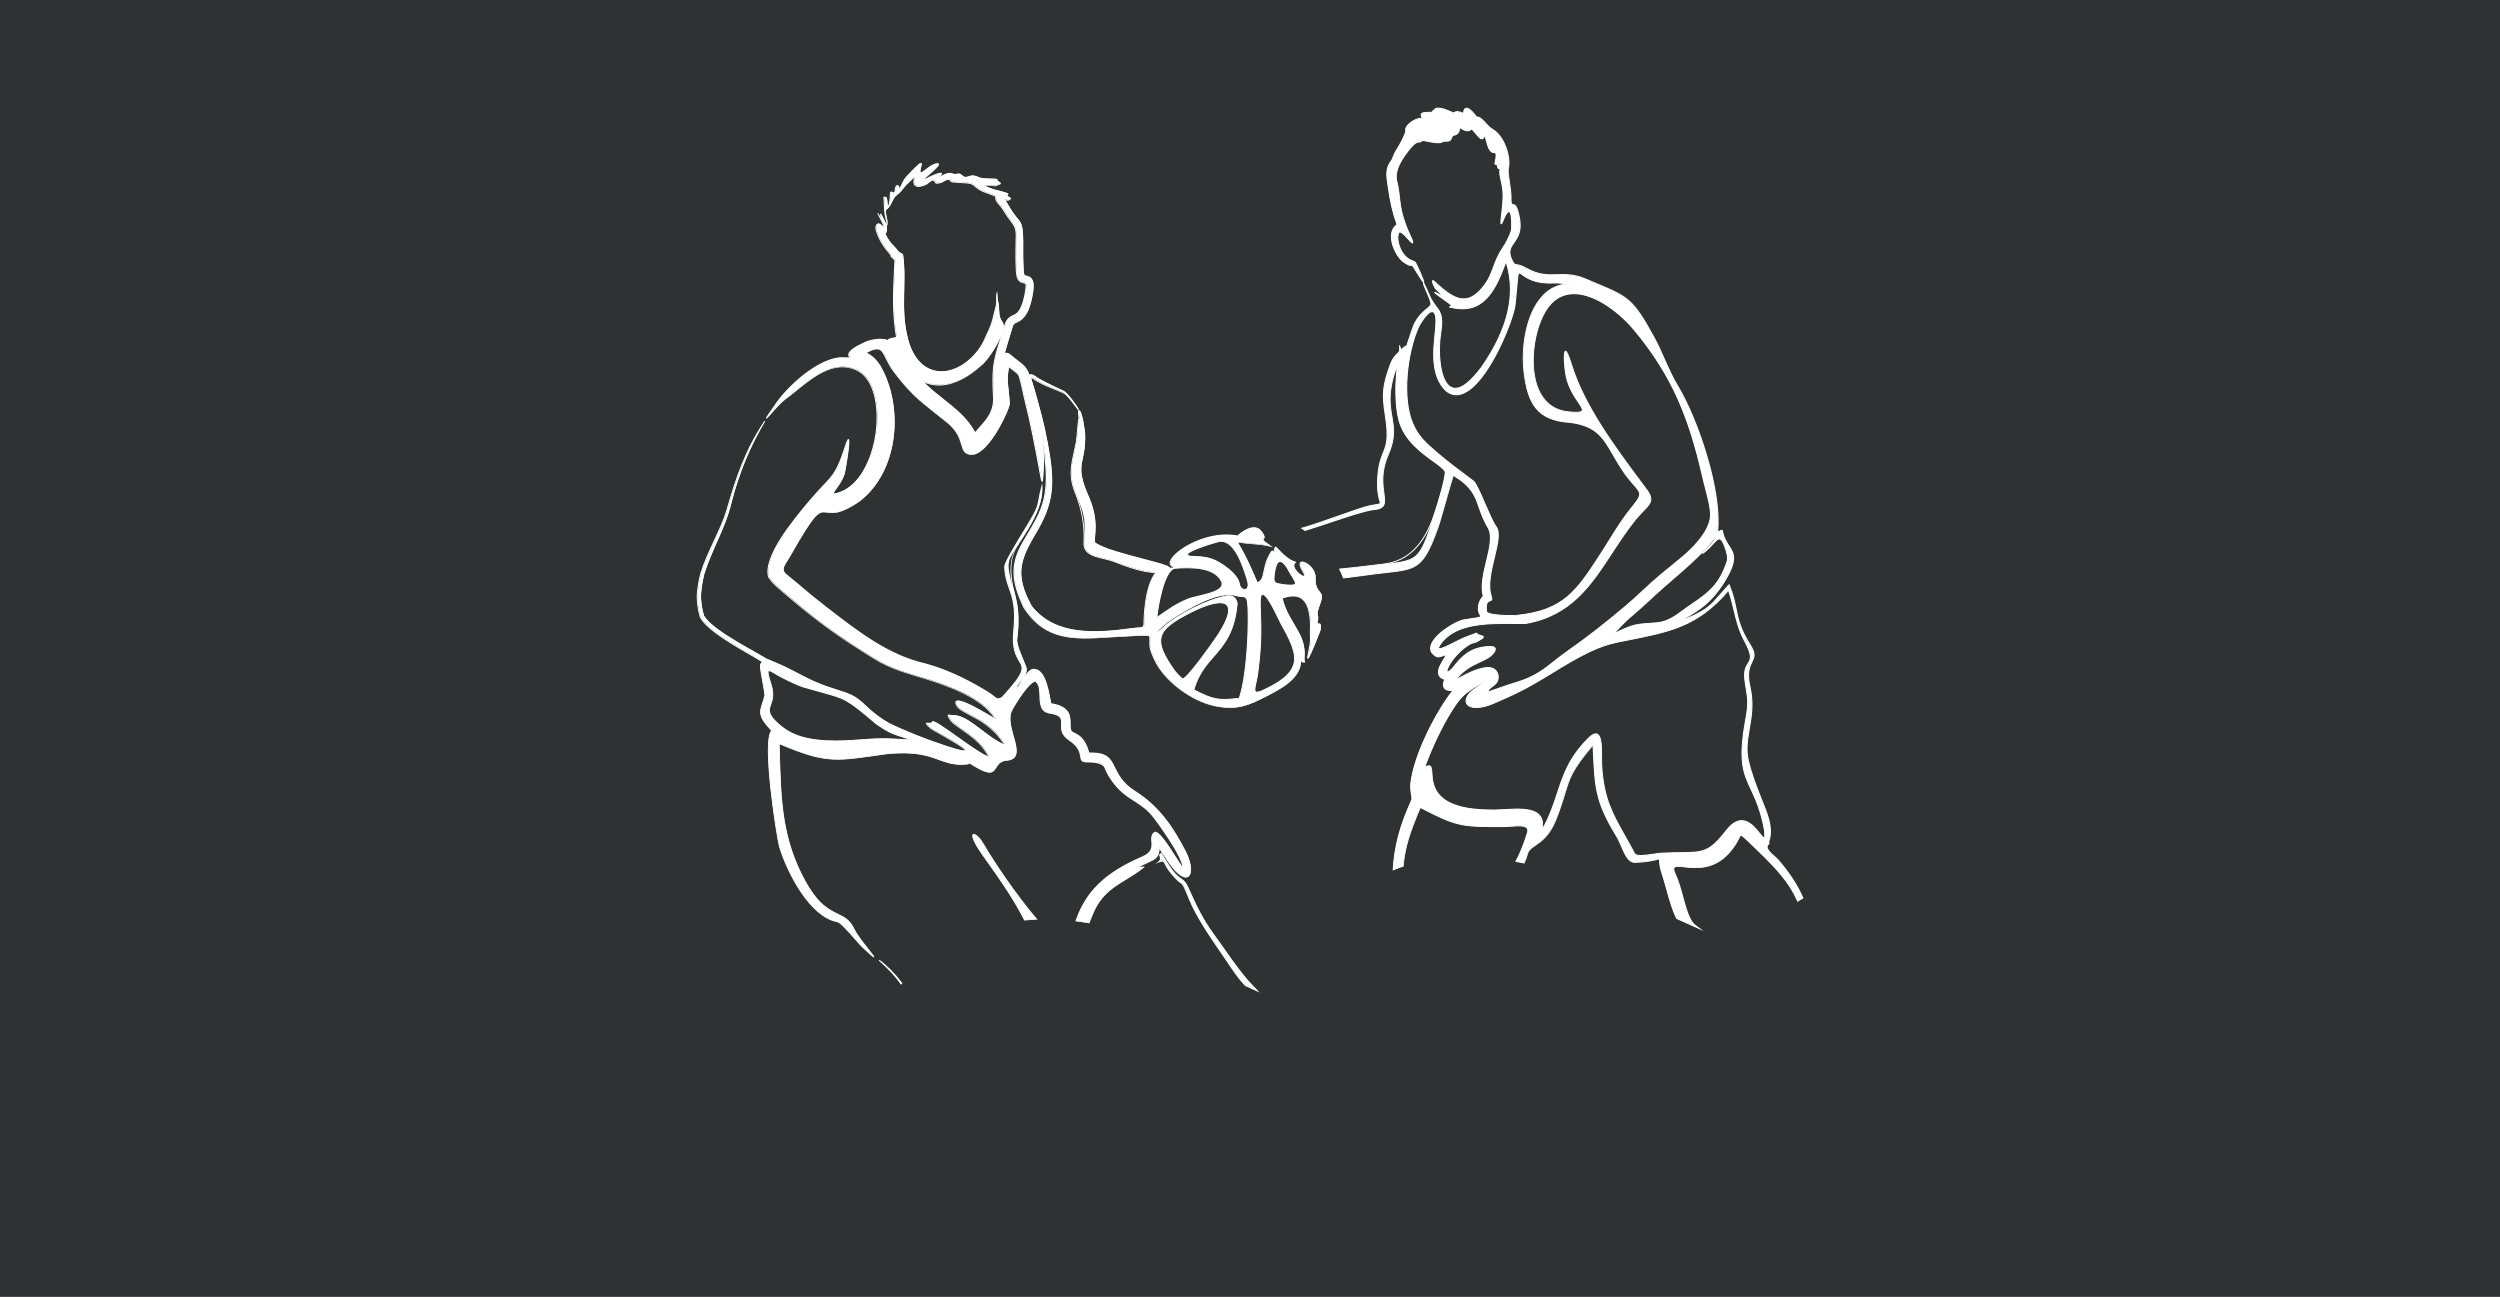 <?xml version="1.0" encoding="UTF-8"?>
<svg id="Layer_1" data-name="Layer 1" xmlns="http://www.w3.org/2000/svg" viewBox="0 0 640 332">
  <defs>
    <style>
      .cls-1 {
        fill: #303133;
      }

      .cls-2, .cls-3 {
        fill: #fff;
      }

      .cls-3 {
        fill-rule: evenodd;
      }
    </style>
  </defs>
  <rect class="cls-1" width="640" height="332"/>
  <g>
    <g>
      <g>
        <path class="cls-3" d="M251.9,216.38c-2.25-3.92-4.98-4.16-.41,2.37,2.87,4.05,7.47,10.23,10.8,16.79,1.02-.11,2.04-.18,3.06-.22-5.1-5.93-11.04-14.73-13.46-18.94Z"/>
        <path class="cls-2" d="M262.23,235.67l-.04-.08c-2.9-5.71-6.78-11.15-9.61-15.12-.42-.59-.82-1.14-1.18-1.66-1.86-2.65-2.75-4.53-2.44-5.14.06-.13.18-.2.33-.2h.01c.63,0,1.79,1.21,2.72,2.84,2.37,4.14,8.36,13.01,13.44,18.92l.17.19h-.26c-1.1.06-2.1.13-3.06.23h-.08ZM249.29,213.73h0c-.05,0-.09.02-.11.07-.15.31.18,1.68,2.42,4.88.37.52.76,1.07,1.18,1.66,2.83,3.96,6.69,9.37,9.59,15.07.86-.09,1.76-.16,2.73-.2-5.05-5.92-10.95-14.66-13.3-18.76h0c-1.06-1.86-2.12-2.71-2.51-2.71Z"/>
      </g>
      <g>
        <path class="cls-3" d="M225.04,245.8c2.58,2.3,4.29,4.16,5.64,6.1.06-.06.12-.13.18-.19-1.7-2.26-3.65-4.32-5.82-5.91Z"/>
        <path class="cls-2" d="M230.67,252.1l-.09-.13c-1.37-1.95-3.1-3.83-5.62-6.08l.16-.19c2.03,1.49,4,3.49,5.85,5.94l.06.08-.36.38ZM230.62,251.6s.05.07.08.11h0s-.05-.07-.08-.11Z"/>
      </g>
      <g>
        <path class="cls-3" d="M193.13,168.19l1.97,1.16.1.1c-.38.28-.57.7-.54,1.17.12,1.75,1.22,6.96,1.15,7.33-.77,3.8-2.76,4.5,1.77,9.09-2.59,2.22,1.17,26.74,1.99,29.78,1.96,6.3,7.65,17.8,14.79,19.14,1.23.23,5.18,5.29,6.42,6.45,7.03,6.59-.56-1.2-2.06-4.43-2.62-5.64-6.77-1.81-12.58-12.36-6.44-11.68-6.23-22.22-6.65-35.24,12.39,5.29,14.68,4.41,27.39,2.63,12.35-1.26,13.35,2.93,19.7,2.7,3.61-.13-.34-1.22,4.35,1.23,4.95,2.59,3-1.97,6.75-2.25,5.84-.44-.51-8.12,1.23-12.49.38-.97,5.1-8.82,6.42-7.58,2.03,1.91-.6,7.42,3.5,8.01,5.8.84.5,3.92,4.95,6.9,4.55,3.04,1.66,5.57,4.33,5.57,6.07,0,3.3,0,6.42,4.53,3.91,5.68,7.5,5.05,11.21,10.11l1.19,1.61c1.48,2.16,6.03,8.56,5.95,11-1.28-1.55-6.07-10.34-7.39-9.11-1.81,1.69,1.39,4.3-3.08,6.23-8.41,3.63-14.01,7.97-16.92,16.32,1.05.14,2.1.29,3.17.48.06,0,.11.02.17.03.25-.68.56-1.37.82-2.02,2.82-7.25,8.14-8.13,13.17-12.22-1.48-.29-5.04,1.68,2.09-1.74,4.2-2.02-.98-6.96,4.66.93,4.49,6.28,6.9,2.82,4.04-3.02-3.29-6.43-6.87-11.7-13.05-15.61-7.19-4.53-3.56-9.99-11.49-9.77.1-.03-.2-.03-.27-.04-1.35-5.1-3.91-4.72-4.49-5.56-1.09-1.57,1.66-5.99-5.21-7.04-.54-2.1-1.18-9.01-4.56-8.8-1.36.08-3.2,3.65-4.14,4.81-.83-.87,3.23-3.11,2.25-5.49-3.73-9-1.72-4.81-1.99-13.14-.07-2.12-.41-3.48-.88-5.53-2.74-9.75-2.12-7.45,3.47-16.7,1.97-3.31,3.71-6.92,3.54-10.85-1.38,5.06-.22,4.15-3.25,9.28-.97,1.62-6.18,9.92-6.3,11.25.18,6.16,3.35,6.7,2.32,16.59-1.13,10.96,7.04,6.05-2.7,16.68-1.55,1.69-.94.82-4.2-1.19-4.66-2.86-10.35-5.65-15.64-7.06-9.72-2.2-17.39-8.31-25.18-14.29-2.5-1.94-5.01-3.95-7.39-6.03-1.03-.89-2.08-1.7-3.12-2.57-1.72-1.45-.19-2.7,1.25-5.29,10.69-18.84,5.64-5.39,17.49-13.54,9.95-7.7,11.39-24.12,5.28-34.62-.99-1.52-2.02-2.55-3.64-3.33,4.91-2.72,4.01.35,7.02,4.55,5.02,6.74,7.58,8.21,13.84,13.26,4.98,4.02,2.66,7.7,5.85,8.18,3.95.6,8.66-8.83,9.78-11.93l.25-.89c.02-.11.03-.21.02-.32-.22-4.07-.95-5.81-.14-9.31.95.71,1.98,1.49,2.39,1.93.51.64,1.32,4.86,1.55,5.8,1.78,7.09,2.98,13.41,4.28,20.56.56,3.05.48-1.59.63-2.68.32-3.03-.31-5.31-.37-8.27.57,2.18,1.06,8.18,1.12,10.59.05,7.84-2.36,10.78-5.96,17.02-3.48,6.02-2.69,10.3.15,16.52,6.39,10.17,15.62,7.87,26.27,7.48.8-.03,6.02-.46,6.05.1.15,2.4-.42,2.41,1.23,5.94,2.54,5.44,9.43,10.52,15.36,11.78,5.62,1.19,8.6-.07,13.41-2.57,3.55-1.84,8.5-4.4,8.63-8.9.14.16,1.32.65.92.02-.33-.52.68-2.88-1.21-6.76-1.78-3.42-3.56-5.45-4.48-9.31,5.89-2.17,7.2,2.08,7.27,7.13-.19,4.04.4,2.66-.62,7.37-.84,3.9,3.09-6.33,3.09-6.37.44-3.14-1.16-.21-.67-2.53.37-1.74-.81-.46.64-4.36,1.32-3.55-1.46-2.15-1.24-6.5.17-3.44-5.96-6.15-3.15-1.64,2.12,3.4-4.1-.93-1.84-2.33.02,0-.85-.11-2.22-1.16-3.27-2.5-2.78-3.9-3.37-1.4-.09.4-.17-.73-.63-.15-2.64,4.03-1.33,7.28-3.64,7.95-1.7-3.88-2.88-6.79-5.14-10.45,3.08.53,5.51.35,8.6,1.1-4.2-2.9-.12-.77-2.45-3.82-1.62-2.12-4.62-.1-6.02,1.19-9.76-1.92-20.97,7.11-16.1,8,.02.1-1.14.53-1.5.04-.78-1.08-15.43-3.7-18.96-6.3-.48-1.48,1.35-5.3-1.82-12.24-3.63-8.38-.42-7.85-.76-15.8-.01-.3-.8-6.36-1.55-5.71-.23.2.23,1.63-.02,2.2-.12.27-.4,4.67-.6,5.7-.83,4.35-2.17,7.7-.58,12.15l.22.61c2.67,6.87,2.53,6.24,2.31,13.54.34,3.37,4.68,3.07,8.08,4.44,16.66,6.71,8.04-4.02,7.31,14.87-.1,2.57.49,1.67-2.86,2.12-9.1,1.23-19.68,2.2-25.98-5.67-4.55-8.37-2.88-12.06,1.53-19.52,4.66-8.04,4.17-13.42,2.55-22.31-.9-4.91-2.11-9.18-3.46-13.94-.11-.39-.75-2.35-.77-2.64l.12-.14c.18-.02,1.04.6,1.28.75,2.61,1.53,4.46,2.02,6.91,3.13,1.37.62,2.95,3.31,3.99,4.5-.37-.93-3.05-4.5-3.85-4.84.03.01-4.59-2.08-6.7-3.36-.75-.47-1.44-1.24-2.14-.71-.76-2.26-1.86-2.85-3.62-4.24-.48-.38-.95-.76-1.41-1.15-.38-.31-.87-.41-1.34-.25.52-1.91,1.23-3.98,2.06-6.87.29-1.01.94-.94,1.9-1.55,1.9-1.21,2.62-3.79,3.06-5.86.22-1.07.41-2.14.37-3.24-.11-2.37-1.72-2.15-2.33-2.45-.43-1.14-.33-7.66-.32-8.84-.09-6.01-.91-4.13-3.62-8.81-1.88-3.19-.62-.91.35-1.86.51-.5-1.43-.6-.56-1.28.32-.25-3.33-1.05-3.77-1.2-1.37-.48-3.65-1.33-.4-1.06,1.12.09.74.23,1.98-.29.89-.38-.92-.66-.59-1.21-.38-.32-3.8.09-4.9-.6-2.46-1.11-2.64.93-4.15-.46-.95-.88-1.16.13-2.52-.44-1.53-.65-4.51,2.2-3,.57,1.1-1.21-.69-.54-1.21-.34-.79.3-1.41.61-2.16,1-.08.04-1.05.52-.81.17.27-.38,1.82-1.64,2.31-2.08.3-.27,2.44-2.12.93-1.86-1.87.32-3.48,2.67-4.25,2.24,0-.78.27-1.31.36-2.01.09-.69-.52-.12-.75.08-.61.53-1.27,1.21-1.84,1.8-1.71,1.76-1.76,1.85-2.79,4.13-.81,1.78-.34.45-.31-.05.04-.58-.84-1.26-1,.53-.18,2.06-1.3-1.01-1.26,1.62.01.87-.62,4.75-.86,1.07-.04-.56-.18-1.07-.76-.84.21,2.38-.03,3.24.59,5.72.13.43.23.92.22,1.16.07-.21.07-.59-.23-1.85-.53-3.04.02-.79,1.47-3.99.94-2.07,1.26-1.23,2.8-3.3.57-.76.94-1.11,1.62-1.74.33-.31.64-.64.96-.94.56-.51.35.13.29.48-.13.81-.06,1.44.87,1.65.49.09,1.11-.14,1.59-.28.97-.29,1.03-.63,1.8-1.12.48-.3.9-.27,1.15.27.16.34.25.37.63.31,1.08-.16,1.06-.29,1.99-.76,1.32-.67,1.01.38,1.9.47.34.04.81.03,1.17.06l2.71.2c1.75.15,1.71,1.29,4.06,2.23,1.13.45,1.95.64,3.08,1.19-.35,1.15.93,1.91,1.75,3.21.86,1.37,1.45,2.28,2.45,3.58,1.16,1.48.99,2.81.95,4.59-.03,1.96-.17,7.2.24,9.09.27,1.2.88,1.48,2.02,1.75.09.02.18.06.21.08,0,0,0,0,0,0,.23.69-.13,2.53-.29,3.23-.27,1.21-.59,2.4-1.2,3.49-.75,1.28-1.38,1.22-2.36,1.83-.75.47-1.18,1.11-1.43,1.96-2.74,8.98-3.5,9.58-2.92,19.28-.17,3.87-2.37,5.65-4.77,8.47-2.76-5.34-8.36-8.28-12.58-12.33-1.87-1.94.81.78,5.34-.12,3.65-.72,6.73-2.97,9.41-5.42.34-.37.66-.74.97-1.13,1.88-2.44,3.46-5.14,4.1-8.18.12-.98-.56-1.29-.88-2.26-.35-1.11-.22-1.95-.33-3.04-.08-.75-.32-1.38-.36-2.27-.01-.29-.02-.65-.05-.93-.08.24-.11,1.35-.1,1.65.05,1.25-.06,1.36-.34,2.47-.5,1.97-.78,3.56-1.68,5.43-.99,2.05-1.34,3.34-2.83,5.24-5.8,7.3-15.06,7.52-17.87-2.97-2.08-7.76-.29-14.68-1.31-21.7-.41-.67-.65-.15-1.26-.97-.87-1.19-1.61-1.51-2.67-3.28-1.28-2.12-.06-.29-.2-2.93-.02-.3.03-.42.08-.52-.09,0-.3-.26-.65-1-2.14-4.39.1,1.18-1.06-.87-.62-1.1-.82-1.49-.1-.06.47.91,1.05,1.86,1.02,2.92-1.6-2.48-2.29-.58-1.94.46.92,2.78,1.93,4.13,3.72,6.26.17.2-.31.19.82,1.11-.02,0,.18.09.26.12-.02.74-.06,1.49-.1,2.23-.32,6.23-.56,11.5.53,17.7-.71.11-1.91.21-2.36.79-1.08-.71-4.31-.23-5.64.44-1.12.56-5.53,2.33-3.88,3.98-.04.06-2.49-.06-2.94,0-5.63.75-12.66,6.94-15.87,11.52-5.97,8.52-.23.75,2.1-.92,4.94-3.56,11.58-11.04,18.71-7.3,8.5,4.46,5.52,29.09-5.78,31.48-1.82.39,1.49-2.07,2.34-5.43.14-.56,2.34-13.4.07-6.33-2.65,8.24-3.59,7.13-9.12,13.74-3.32,3.96-11.94,14.02-10.4,19.37l.86,1.16c.97,1.04,2.14,2.01,3.22,2.94,5.66,4.85,10.71,8.81,16.95,12.9,8.84,5.71,9,5.97,19.15,8.97,5.83,1.81,14.76,4.91,17.93,10.45-.17-.07-11.46-7.25-10.06-3.8,1.1,2.7,7.83,2.86,12.48,10.4-4.78-1.86-9.28-7.59-13.15-7.59-1.2,0-2.14-.74-.67,1.31,1.28,1.79,7.43,4.28,9.67,9.3-2.57-.55-13.14-9.25-14.42-9.05-.18,1.22-3.14-.72-.42,1.77.59.54,16.66,8.79,3.69,4.48-4.64-1.54-10.2-3.68-14.58-5.85-2.38-1.4-3.81-2.52-5.82-4.39-2.92-2.94-4.55-3.15-8.57-4.49-6.49-2.05-8.48-4-14.4-6.51l-2.7-1.14s-.04-.05-.06-.07l-2.2-1.3c-3.25-1.81-7.25-4.05-10.19-6.26-1.23-.94-2.57-2.01-3.36-3.37,0,0,0,0,0,0-.43-1.41-.66-2.96-.76-4.43-.05-1.93.35-4.24.82-6.12,2.11-6.82,5.38-11.64,7.01-18.44,1.88-7.35,4.7-14.31,8.62-20.82-4.96,7.48-7.23,14.16-9.69,22.69-1.44,5.04-4.9,10.51-6.72,16.36-.47,1.61-.98,4.78-.91,6.37.09,1.57.31,3.14.75,4.66.02.06.04.1.06.15.86,1.52,2.23,2.65,3.59,3.71,2.97,2.28,6.95,4.56,10.24,6.43ZM302.71,173.75c-.41-.18-1.63-1.56-1.92-1.89-5.72-8.07-4.99-10.49,3.94-15.05,7.55-3.85,13.45-4.18,7.1,5.69-.69,1.07-8.12,11.68-9.13,11.25ZM326.31,146.42c.4-2.74,1.42-3.83,3.23-1.03,2.11,4.01,3.84,4.77-1.05,4.29-2.16-.5-2.64-.02-2.18-3.26ZM322,172.21c.91-7.04.88-10.38.62-17.39-.28-7.8,4.8,3.93,5.26,4.74,4.64,8.27,6.01,12.11-4.07,16.96-3.94,1.89-2.32-.31-1.81-4.31ZM312.5,138.56c3.78-.07,5.82,6.77,6.81,9.92,1.01,3.21-1.76,2.95-2.03.99-.33-2.43-4.64-5.54-7.03-6.33-1.86-.62-3.35-.65-5.27-.7-4.34-.59,6.94-3.87,7.51-3.88ZM300.62,145.5l1.19-.09c3.38-.15,9.02-.22,10.85,3.32,1.58,3.05-6.08,3.63-8.58,4.66-3.06,1.25-5.26,2.84-7.92,4.74.2-2.53,1.79-11.87,4.47-12.62ZM300.33,158.22c3.59-2.33,11.65-7.1,16-5.77,2.65.82,3.11-1.15,3.21,5.03.09,5.64-.5,16.05-2.28,21.28-5.47.65-6.76.35-11.63-2.17,2.67-9.44,9.88-9.17,11.09-21.98,0-.03,0-.05,0-.08,0,0,0,0,0,0-.09-.75-.57-2.32-2.72-1.95-4.86.84-12.65,4.76-16.38,8.22-3.47,3.21-1.26,0,2.71-2.59ZM200.4,173.49c1.87.95,3.16,1.59,5.17,2.31,11.18,3.32,9.73,1.8,18.85,9.54,4.15,2.87,4.79,2.57,9.08,4.09-5.62-.3-7.04-.54-12.79-.09-3.38.26-6.02.42-9.43.27-5.58-.4-9.7-1.51-13.48-5.79-2.37-3.11,1.28-3.45-.46-8.83-1.62-5.04-.51-3.32,3.06-1.51Z"/>
        <path class="cls-2" d="M223.71,245.11c-.17,0-.64-.38-3.02-2.61-.4-.37-1.06-1.13-1.83-2.01-1.58-1.8-3.73-4.26-4.53-4.41-6.93-1.3-12.7-12.21-14.88-19.23-.74-2.77-4.53-27.01-2.04-29.82-3.48-3.55-3.04-4.84-2.33-6.97.21-.61.44-1.31.61-2.15.03-.16-.21-1.46-.43-2.71-.31-1.7-.65-3.63-.72-4.58-.03-.46.14-.89.48-1.19l-1.94-1.15c-3.05-1.73-7.23-4.11-10.26-6.44-1.42-1.11-2.76-2.22-3.62-3.74-.03-.06-.06-.12-.08-.18-.41-1.41-.66-2.94-.76-4.69-.07-1.63.43-4.79.91-6.42.91-2.94,2.23-5.77,3.51-8.51,1.28-2.75,2.49-5.34,3.21-7.85,2.26-7.83,4.54-14.95,9.7-22.72l.21.13c-3.8,6.31-6.69,13.3-8.6,20.78-.9,3.76-2.27,6.85-3.73,10.13-1.15,2.59-2.34,5.27-3.28,8.32-.32,1.3-.86,3.84-.81,6.08.11,1.65.36,3.13.75,4.39.75,1.28,2,2.3,3.32,3.31,2.97,2.24,7.13,4.56,10.17,6.25l2.21,1.3s.06.05.08.07l2.67,1.13c2.38,1.01,4.1,1.91,5.77,2.79,2.44,1.28,4.74,2.49,8.62,3.72.55.18,1.05.34,1.51.49,2.94.94,4.56,1.46,7.1,4.02,2.12,1.97,3.52,3.03,5.79,4.37,3.91,1.94,9.22,4.07,14.56,5.84,4.24,1.41,4.81,1.28,4.88,1.2.03-.51-4.67-3.16-6.68-4.29-1.24-.7-1.89-1.07-2.02-1.18-1.1-1.01-1.25-1.26-1.17-1.44.07-.17.29-.15.59-.12.51.05.9.05.96-.32v-.09s.1-.01.1-.01c.02,0,.04,0,.06,0,.71,0,2.93,1.55,6.43,4.04,2.94,2.09,6.25,4.44,7.72,4.95-1.52-3.16-4.61-5.31-6.89-6.88-1.24-.86-2.21-1.53-2.66-2.15-.76-1.06-.84-1.33-.73-1.51.11-.17.35-.13.72-.07.22.04.5.08.79.08,2.22,0,4.61,1.83,7.15,3.76,1.84,1.41,3.75,2.86,5.69,3.69-2.77-4.32-6.25-6.11-8.8-7.43-1.69-.87-3.03-1.56-3.48-2.66-.19-.46-.17-.78.04-.96.74-.63,3.93.79,9.76,4.34-3.17-4.95-11.04-7.92-17.6-9.96-9.74-2.89-10.38-3.3-18.12-8.31l-1.05-.68c-5.76-3.77-10.67-7.51-16.96-12.91l-.5-.43c-.93-.8-1.9-1.63-2.73-2.52l-.89-1.21c-1.51-5.25,6.63-14.96,10.11-19.11l.31-.38c1.54-1.83,2.73-3.08,3.68-4.09,2.49-2.61,3.51-3.69,5.42-9.61.74-2.29.92-2.24,1.08-2.2.7.2-.88,8.51-.91,8.6-.43,1.71-1.5,3.19-2.2,4.17-.32.45-.73,1.01-.68,1.13h0s.06.05.39-.02c6.21-1.31,9.43-9.11,10.29-15.39.86-6.25-.21-13.58-4.55-15.86-5.78-3.03-11.31,1.47-15.76,5.08-.99.81-1.93,1.57-2.82,2.21-.96.69-2.54,2.48-3.59,3.65-1.15,1.29-1.15,1.29-1.28,1.19-.14-.11-.17-.14,2.6-4.09,2.95-4.2,10.05-10.79,15.95-11.57.24-.03.97-.01,1.68,0,.34,0,.73.02.98.02h.04c-.19-.26-.27-.55-.21-.84.21-1.22,2.56-2.32,3.82-2.91.19-.09.35-.17.48-.23,1.34-.67,4.46-1.15,5.67-.49.46-.48,1.4-.61,2.1-.71.05,0,.09-.01.14-.02-1.09-6.3-.8-11.79-.5-17.61.03-.64.07-1.39.09-2.15l-.08-.04s-.06-.03-.09-.04h-.01s0,0,0,0c-.01,0-.02-.01-.03-.02h0c-.8-.65-.84-.87-.82-1.07t0-.05c-1.86-2.2-2.83-3.54-3.75-6.3-.21-.63-.06-1.55.43-1.78.29-.14.79-.09,1.48.85-.09-.73-.45-1.41-.8-2.07-.06-.12-.13-.24-.19-.36-.24-.47-.37-.73-.43-.87,0-.02-.02-.03-.02-.03h0c-.05-.14-.02-.16.03-.19.07-.04.09-.05.18.07h0s0,0,0,0c.06.08.14.23.27.47l.28.49s.03.05.04.07c-.02-.07-.04-.15-.05-.21-.14-.56-.19-.73-.04-.78.14-.05.2-.07,1.11,1.8.26.53.41.76.49.86,0-.23-.09-.66-.22-1.08-.42-1.68-.45-2.6-.49-3.77-.02-.56-.04-1.19-.11-1.97v-.09s.08-.03.08-.03c.23-.09.42-.09.57,0,.21.13.33.43.36.94.06.94.14,1.28.19,1.4.18-.33.43-1.85.42-2.46-.01-.76.06-1.11.26-1.22.17-.1.35.02.51.11.1.06.24.15.3.12.04-.02.14-.12.19-.64.1-1.09.45-1.27.67-1.27.01,0,.02,0,.03,0,.3.02.57.39.54.76,0,.06-.01.12-.03.19.03-.06.06-.13.09-.21,1.05-2.32,1.1-2.4,2.82-4.17l.09-.09c.55-.57,1.18-1.21,1.76-1.72l.04-.04c.3-.26.58-.49.79-.38.17.09.14.36.13.45-.04.29-.1.55-.17.81-.09.36-.18.69-.19,1.1.32.08.84-.34,1.45-.81.74-.58,1.66-1.3,2.65-1.47.23-.04.55-.07.66.15.1.2.02.6-1.44,1.9l-.04.04c-.13.12-.34.29-.58.5-.54.46-1.32,1.13-1.62,1.45.17-.06.43-.17.56-.25.75-.4,1.37-.7,2.17-1.01,1.05-.4,1.53-.47,1.69-.25.11.16,0,.41-.34.79,0,0,0,0-.01.01.75-.44,2.07-1.16,2.96-.79.6.25.96.18,1.28.11.37-.08.72-.15,1.27.35.69.64,1.05.51,1.58.32.56-.2,1.25-.45,2.54.12.64.4,2.09.42,3.25.44.98.01,1.5.03,1.68.18l.08.07-.05.09c-.08.13.07.26.42.47.25.15.46.28.44.48-.01.17-.19.26-.32.32l-.13.05c-.84.36-.88.37-1.37.31-.13-.02-.3-.04-.55-.06-1.05-.09-1.39-.04-1.5-.01.11.1.51.33,1.95.82.11.04.46.12.87.23,2.31.58,2.96.79,3,1.02.01.06-.01.13-.06.17-.12.09-.18.18-.18.24,0,.1.23.22.4.31.23.12.44.24.47.43.01.1-.03.2-.12.29-.45.44-.95.27-1.22.17.1.19.31.54.6,1.04l.29.5c.88,1.53,1.55,2.33,2.08,2.98,1.08,1.31,1.49,1.81,1.55,5.89v.47c-.02,1.78-.07,7.16.3,8.28.11.04.25.08.4.11.74.18,1.85.44,1.95,2.42.04,1.14-.16,2.24-.38,3.27-.48,2.27-1.23,4.74-3.12,5.94-.29.19-.55.31-.79.42-.52.25-.87.41-1.06,1.06-.39,1.34-.76,2.52-1.08,3.56-.35,1.14-.66,2.14-.93,3.09.44-.08.88.03,1.24.33.48.39.95.78,1.41,1.14.24.19.46.36.68.52,1.36,1.04,2.27,1.74,2.94,3.62.57-.32,1.14.09,1.69.48.15.11.3.22.45.31,2.08,1.27,6.58,3.31,6.68,3.35.83.35,3.54,3.96,3.92,4.91l.03.07s.04,0,.06.02c.8.35,1.45,5.8,1.45,5.85.13,3.04-.25,4.82-.58,6.38-.52,2.45-.9,4.22,1.33,9.38,2.28,4.98,1.99,8.4,1.82,10.44-.07.79-.12,1.37,0,1.77,2.06,1.49,7.82,2.99,12.44,4.2,3.93,1.03,6.17,1.63,6.51,2.1.07.1.2.16.37.17.23.02.49-.03.68-.09-.47-.14-.77-.39-.9-.73-.19-.54.09-1.26.81-2.09,2.59-3,9.94-6.61,16.5-5.35.64-.59,2.65-2.26,4.46-2.1.69.06,1.26.38,1.7.96,1.06,1.39.86,1.8.56,2.09-.06.06-.09.09-.09.12.02.23,1.05.97,1.96,1.59l.56.38-.66-.16c-1.76-.43-3.28-.55-4.89-.68-1.09-.09-2.22-.18-3.43-.38,1.91,3.13,3.03,5.69,4.43,8.9.17.4.35.8.53,1.22,1.04-.36,1.24-1.33,1.54-2.78.29-1.4.65-3.14,1.92-5.08.13-.17.27-.24.38-.23.13.02.22.12.28.22l.02-.1c.18-.79.25-1.06.45-1.11.18-.04.34.13.69.52.42.47,1.11,1.26,2.36,2.21.76.58,1.52.98,2.14,1.13.04,0,.11.03.13.11v.08s-.06.04-.06.04c-.35.22-.49.52-.43.91.17,1.05,1.68,2.3,2.32,2.45.1.02.17.02.19-.01.01-.02.12-.21-.41-1.06-.72-1.15-.93-1.96-.61-2.35.21-.26.63-.29,1.17-.08,1.24.48,2.92,2.14,2.82,4-.1,2.06.46,2.77.96,3.4.55.69.98,1.24.28,3.13-.9,2.42-.77,2.8-.65,3.17.08.24.16.49.02,1.17-.14.68-.08.81-.06.83.02.02.11,0,.16-.01.14-.03.32-.07.46.07.15.14.27.44.11,1.63-.01.07-2.71,7.17-3.24,7.35-.06.02-.12,0-.16-.03-.08-.07-.12-.19.05-1,.66-3.05.64-3.53.6-4.6-.02-.6-.05-1.34.02-2.75-.05-3.7-.79-5.99-2.25-6.99-1.12-.77-2.72-.79-4.75-.06.65,2.64,1.68,4.39,2.88,6.42.51.86,1.03,1.74,1.56,2.76,1.36,2.78,1.24,4.82,1.17,5.91-.02.4-.04.72.03.84.16.26.1.39.02.45-.19.14-.65-.02-.93-.18-.28,4.42-5.12,6.93-8.66,8.77-4.64,2.41-7.76,3.82-13.52,2.6-6.17-1.31-12.96-6.51-15.45-11.85-1.25-2.67-1.24-3.34-1.22-4.55,0-.39.01-.84-.02-1.43-.16-.22-1.92-.23-5.23-.02-.32.02-.56.03-.69.04-1.48.05-2.95.15-4.36.24-8.84.56-16.48,1.04-22.02-7.77-2.87-6.27-3.67-10.56-.15-16.65.45-.77.87-1.49,1.28-2.18,2.84-4.78,4.71-7.94,4.67-14.78-.05-1.87-.36-5.9-.76-8.62.04.4.08.8.12,1.19.17,1.67.34,3.24.14,5.13-.04.3-.07.89-.09,1.5-.08,1.97-.13,2.29-.35,2.31-.14.02-.24-.06-.44-1.13-1.34-7.32-2.5-13.49-4.28-20.56-.05-.2-.12-.54-.21-.97-.32-1.5-.92-4.3-1.31-4.79-.37-.39-1.32-1.12-2.21-1.79-.5,2.29-.33,3.79-.1,5.85.1.92.22,1.97.29,3.23,0,.12,0,.23-.03.35l-.25.9c-1.15,3.19-5.64,12.04-9.54,12.04-.13,0-.25,0-.37-.03-1.58-.24-1.88-1.23-2.28-2.61-.43-1.48-1.03-3.5-3.62-5.6-1.04-.84-1.98-1.58-2.84-2.26-4.4-3.48-6.83-5.39-11.03-11.02-.85-1.18-1.39-2.28-1.83-3.17-.59-1.19-1.01-2.05-1.77-2.29-.66-.21-1.6.05-3.05.83,1.44.73,2.46,1.7,3.48,3.27,5.83,10.01,5.08,26.75-5.31,34.78-4.91,3.38-6.92,3.08-8.4,2.87-1.98-.29-2.8-.41-9.06,10.63-.31.56-.64,1.07-.92,1.52-1.05,1.64-1.62,2.54-.36,3.61.42.35.84.69,1.26,1.03.61.5,1.24,1.01,1.86,1.54,2.05,1.79,4.33,3.65,7.39,6.03l.89.68c7.33,5.64,14.92,11.47,24.25,13.58,6.43,1.72,12.58,5.17,15.68,7.08,1.04.64,1.7,1.17,2.14,1.53q.92.75,1.91-.32c5.7-6.22,5.2-7.06,4.1-8.9-.8-1.35-1.9-3.19-1.43-7.71.61-5.92-.27-8.45-1.13-10.89-.58-1.65-1.12-3.2-1.19-5.68.09-1.05,2.92-5.78,5.67-10.27.28-.46.5-.82.64-1.05,2.04-3.46,2.17-4.14,2.46-5.8.15-.81.33-1.81.77-3.44l.21-.77.03.8c.17,4.06-1.7,7.8-3.56,10.92-1.06,1.74-1.94,3.08-2.64,4.16q-3.02,4.58-.84,12.33l.03.11.09.38c.43,1.85.74,3.18.8,5.18.09,2.87-.09,4.28-.21,5.21-.23,1.78-.26,2.01,2.18,7.89.32.78.14,1.53-.24,2.23.68-.89,1.38-1.59,2.01-1.63.05,0,.1,0,.16,0,2.8,0,3.7,4.68,4.24,7.5.1.52.19.98.27,1.32,4.94.78,4.93,3.37,4.93,5.26,0,.75,0,1.4.28,1.82.13.19.41.32.76.49,1.02.48,2.71,1.28,3.73,5.02,0,0,0,0,.01,0,.11,0,.19,0,.24.03.13,0,.25,0,.37,0,4.14,0,4.95,1.65,6.05,3.9.86,1.75,1.93,3.93,5.06,5.9,6.6,4.16,10.19,9.98,13.1,15.65,1.47,2.99,1.67,5.67.49,6.38-1.06.63-2.83-.57-4.73-3.23-1.54-2.15-2.27-3.34-2.61-3.91.07,1.37-.57,2.39-1.89,3.02-1.57.75-2.62,1.25-3.29,1.56.4-.07.83-.12,1.17-.05l.26.05-.21.17c-1.52,1.23-3.06,2.17-4.55,3.08-3.41,2.08-6.63,4.05-8.59,9.09-.11.28-.23.57-.35.86-.16.38-.32.77-.46,1.16l-.04.1-.27-.05c-.96-.17-1.99-.33-3.16-.48l-.15-.02.05-.15c2.64-7.58,7.56-12.32,16.98-16.39,2.63-1.13,2.52-2.48,2.42-3.78-.07-.85-.14-1.72.62-2.43.13-.12.29-.17.47-.15,1.15.15,3.13,3.14,5.42,6.74.57.9,1.08,1.7,1.44,2.2-.33-2.45-3.95-7.69-5.55-10l-.36-.52-1.18-1.61c-1.76-2.4-3.46-3.49-5.26-4.64-1.92-1.23-3.9-2.49-5.95-5.47-.98-1.43-1.39-2.42-1.66-3.08q-.57-1.39-4.63-1.39c-1.34,0-1.43-.61-1.57-1.45-.16-.99-.4-2.5-2.87-4.14-2.15-1.44-2.09-2.93-2.04-4.13.06-1.35.1-2.32-2.86-2.75-2.52-.36-2.6-2.5-2.67-4.56-.05-1.41-.1-2.74-.89-3.48-.1-.09-.22-.12-.38-.08-1.61.36-5.45,6.64-5.84,7.62-.7,1.77-.06,4.07.56,6.29.59,2.11,1.15,4.11.34,5.27-.42.59-1.15.92-2.23,1.01-1.53.12-2.06.94-2.56,1.74-.7,1.1-1.31,2.04-4.26.5-1.28-.67-2.13-1.19-2.52-1.53-.15.11-.53.27-1.77.31-2.56.09-4.23-.51-6.16-1.21-2.88-1.05-6.14-2.24-13.53-1.48-.91.13-1.77.25-2.58.37-10.45,1.51-13.31,1.92-24.69-2.93.03.96.06,1.9.08,2.83.33,11.49.62,21.42,6.54,32.16,3.3,5.98,6.07,7.32,8.3,8.39,1.69.81,3.14,1.51,4.29,3.97.65,1.4,2.5,3.72,3.72,5.25,1.36,1.71,1.38,1.77,1.25,1.89-.02.02-.05.04-.08.04ZM192.32,114.01c-2.79,5.48-4.45,10.81-6.09,16.53-.72,2.53-1.94,5.13-3.22,7.89-1.27,2.73-2.59,5.56-3.5,8.48-.46,1.57-.97,4.75-.9,6.33.1,1.73.34,3.24.75,4.63.01.05.03.09.06.13.83,1.48,2.16,2.58,3.55,3.66,3.01,2.32,7.18,4.69,10.23,6.42h0s1.99,1.18,1.99,1.18l.2.2-.12.09c-.34.25-.52.64-.49,1.06.06.94.42,2.94.71,4.55.31,1.72.47,2.63.43,2.81-.17.86-.41,1.56-.62,2.18-.71,2.12-1.11,3.29,2.36,6.8l.09.1-.1.09c-2.45,2.1,1.08,26.14,2.03,29.65,2.17,6.95,7.87,17.77,14.69,19.05.88.17,2.98,2.56,4.67,4.49.77.87,1.43,1.63,1.82,1.99.5.46,1.76,1.65,2.44,2.23-.24-.31-.59-.75-.95-1.21-1.23-1.54-3.09-3.87-3.75-5.3-1.11-2.38-2.46-3.03-4.17-3.85-2.26-1.09-5.07-2.44-8.41-8.49-5.95-10.79-6.24-20.75-6.57-32.27-.03-1-.06-2-.09-3.03v-.2s.17.08.17.08c11.47,4.9,14.28,4.49,24.73,2.99.81-.12,1.67-.24,2.58-.37,7.45-.76,10.74.44,13.65,1.49,1.91.69,3.56,1.29,6.07,1.2,1.31-.05,1.6-.22,1.66-.29l.04-.04.07-.02c.06,0,.1.03.14.07.44.41,1.61,1.06,2.51,1.54,2.75,1.44,3.27.62,3.93-.41.52-.81,1.1-1.73,2.75-1.85,1.01-.08,1.67-.37,2.05-.9.75-1.06.2-3.01-.37-5.06-.6-2.16-1.29-4.6-.55-6.45.33-.82,4.19-7.37,6.02-7.77.24-.05.45,0,.61.15.87.82.92,2.26.97,3.66.07,2.05.14,3.98,2.46,4.32,3.18.46,3.13,1.64,3.08,3-.05,1.2-.11,2.56,1.93,3.92,2.56,1.71,2.81,3.27,2.97,4.31.13.82.2,1.24,1.29,1.24,4.18,0,4.25,0,4.89,1.55.27.65.67,1.63,1.64,3.03,2.02,2.94,3.98,4.19,5.88,5.4,1.74,1.11,3.54,2.26,5.33,4.7l1.18,1.61.36.52c1.85,2.68,5.69,8.24,5.61,10.55v.33s-.22-.25-.22-.25c-.35-.43-.98-1.41-1.7-2.55-1.64-2.58-4.12-6.48-5.24-6.63-.11-.01-.2.01-.27.08-.67.63-.61,1.37-.54,2.23.11,1.32.22,2.82-2.57,4.03-9.29,4.01-14.17,8.68-16.8,16.1,1.11.15,2.1.3,3.02.46h.06c.13-.34.29-.71.43-1.06.12-.29.24-.58.35-.86,1.99-5.12,5.24-7.1,8.69-9.21,1.4-.86,2.85-1.74,4.28-2.87h-.03c-.54,0-1.22.18-1.58.28-.28.07-.35.09-.39-.02q-.04-.12.89-.56c.65-.31,1.75-.82,3.46-1.64,2-.96,1.79-2.58,1.72-3.11-.02-.15-.03-.25.08-.29.11-.04.14,0,.35.36.31.51,1.03,1.72,2.67,4.01,2.14,2.99,3.67,3.6,4.4,3.16.9-.53,1-2.84-.58-6.05-2.89-5.64-6.46-11.43-13.01-15.55-3.19-2.01-4.28-4.23-5.15-6-1.1-2.25-1.92-3.86-6.27-3.75l-.98.03.58-.17c-.98-3.7-2.57-4.45-3.61-4.94-.38-.18-.68-.32-.86-.57-.33-.48-.33-1.17-.33-1.96,0-1.91,0-4.29-4.8-5.02h-.08s-.02-.09-.02-.09c-.09-.36-.19-.85-.29-1.42-.53-2.74-1.4-7.3-4-7.3-.04,0-.09,0-.14,0-.93.06-2.18,1.98-3.1,3.38-.37.57-.69,1.06-.96,1.39l-.09.11-.1-.1c-.43-.44.11-1.08.8-1.9.88-1.04,1.96-2.32,1.42-3.63-2.47-5.94-2.44-6.18-2.2-8.01.12-.92.3-2.32.21-5.17-.06-1.98-.37-3.3-.79-5.13l-.12-.48q-2.21-7.85.88-12.53c.71-1.07,1.59-2.41,2.64-4.15,1.69-2.84,3.4-6.2,3.53-9.83-.27,1.1-.41,1.86-.52,2.49-.3,1.69-.43,2.39-2.5,5.89-.14.23-.36.59-.64,1.05-1.66,2.7-5.54,9.03-5.64,10.14.07,2.42.61,3.96,1.18,5.59.87,2.47,1.76,5.03,1.14,11-.46,4.44.61,6.24,1.4,7.55,1.16,1.95,1.7,2.84-4.13,9.2-1.11,1.21-1.23,1.17-2.25.35-.46-.37-1.08-.88-2.11-1.51-3.09-1.9-9.22-5.34-15.61-7.05-9.38-2.12-16.98-7.97-24.34-13.63l-.89-.68c-3.07-2.38-5.35-4.25-7.4-6.04-.61-.53-1.24-1.04-1.85-1.53-.42-.34-.84-.68-1.27-1.04-1.43-1.21-.74-2.29.31-3.94.28-.44.6-.95.92-1.51,6.35-11.19,7.21-11.06,9.31-10.75,1.43.21,3.39.49,8.21-2.83,10.28-7.95,11.01-24.54,5.24-34.45-1.04-1.6-2.08-2.56-3.59-3.28l-.22-.1.21-.12c1.65-.92,2.69-1.21,3.45-.97.86.27,1.3,1.17,1.92,2.42.43.88.97,1.97,1.81,3.13,4.18,5.6,6.59,7.51,10.98,10.98.86.68,1.8,1.42,2.84,2.26,2.66,2.14,3.26,4.21,3.71,5.72.39,1.34.65,2.22,2.08,2.44.12.02.23.03.35.03,3.76,0,8.16-8.74,9.29-11.87l.25-.88c.02-.09.02-.18.02-.28-.07-1.25-.18-2.29-.29-3.21-.23-2.06-.42-3.69.15-6.13l.04-.19.15.11c.99.74,2,1.5,2.41,1.94.4.5.89,2.69,1.37,4.9.09.42.16.76.21.96,1.78,7.08,2.95,13.24,4.29,20.57.07.39.13.62.17.76.06-.4.1-1.28.13-1.91.03-.62.05-1.21.09-1.52.2-1.86.03-3.42-.14-5.07-.1-1.01-.21-2.05-.24-3.18l-.02-1.06.27,1.02c.57,2.18,1.06,8.19,1.13,10.61.04,6.91-1.85,10.09-4.7,14.91-.41.68-.83,1.4-1.28,2.17-3.47,6-2.67,10.23.15,16.41,5.45,8.67,13.02,8.2,21.78,7.64,1.42-.09,2.88-.18,4.37-.24.13,0,.37-.02.68-.04,2.98-.19,5.04-.24,5.41.09.07.06.08.12.08.16.04.6.03,1.05.02,1.45-.02,1.17-.03,1.82,1.19,4.44,2.46,5.27,9.17,10.42,15.27,11.71,5.68,1.2,8.62-.12,13.33-2.56,3.57-1.85,8.43-4.38,8.56-8.79v-.32s.22.24.22.24c.08.1.65.33.79.29,0,0-.02-.05-.07-.12-.12-.18-.1-.5-.07-.99.06-1.07.18-3.07-1.14-5.79-.52-1-1.05-1.89-1.55-2.74-1.23-2.07-2.29-3.86-2.94-6.6l-.03-.11.1-.04c2.16-.8,3.87-.78,5.08.05,1.53,1.05,2.3,3.4,2.35,7.2-.07,1.42-.04,2.15-.02,2.74.04,1.09.06,1.58-.61,4.66-.06.28-.09.46-.1.58.67-1.07,2.87-6.74,2.96-7.01.15-1.04.04-1.32-.03-1.39-.05-.04-.12-.03-.24,0-.12.03-.28.06-.39-.05-.12-.12-.16-.34,0-1.06.13-.61.06-.82-.01-1.04-.14-.43-.27-.84.66-3.33.65-1.76.28-2.24-.24-2.89-.5-.63-1.12-1.42-1.02-3.57.09-1.74-1.49-3.3-2.67-3.75-.42-.16-.75-.16-.89,0-.11.13-.27.6.63,2.06.43.69.56,1.12.4,1.34-.06.08-.19.17-.45.11-.71-.17-2.32-1.5-2.51-2.65-.07-.4.05-.75.33-1-.62-.19-1.32-.58-2.02-1.11-1.26-.96-1.97-1.76-2.39-2.24-.19-.21-.38-.44-.45-.45-.06.04-.15.45-.26.93l-.07.29c-.01.05-.04.17-.15.18-.11,0-.16-.09-.21-.19-.03-.06-.1-.21-.15-.21-.02-.01-.07.02-.15.12-1.24,1.89-1.59,3.61-1.88,4.99-.31,1.53-.54,2.63-1.82,3l-.11.03-.04-.1c-.2-.45-.39-.89-.58-1.32-1.43-3.29-2.56-5.88-4.56-9.11l-.15-.24.27.05c1.31.22,2.52.32,3.68.42,1.43.12,2.78.23,4.3.55-1.27-.9-1.52-1.18-1.54-1.41-.01-.15.08-.24.16-.32.17-.17.44-.43-.58-1.76-.4-.52-.91-.81-1.52-.86-1.38-.13-3.14.99-4.31,2.07l-.05.04h-.06c-6.48-1.29-13.76,2.29-16.32,5.25-.65.75-.92,1.41-.77,1.84.11.32.46.54,1.03.64l.09.02v.09c.02.05,0,.1-.04.14l.97-.07c2.7-.12,9.01-.4,10.97,3.38.26.51.3.99.1,1.42-.64,1.38-3.48,2.05-5.98,2.64-1.09.26-2.12.5-2.77.76-2.98,1.22-5.17,2.78-7.71,4.6l-.4.29.02-.27c.19-2.42,1.59-10.82,4.06-12.49-.34.05-.73.01-.93-.27-.3-.41-3.25-1.19-6.37-2-4.67-1.22-10.49-2.74-12.56-4.27l-.03-.02v-.04c-.16-.45-.1-1.06-.03-1.91.17-2.02.46-5.39-1.79-10.32-2.27-5.24-1.88-7.04-1.35-9.53.33-1.55.71-3.31.58-6.32-.02-.48-.57-4.26-1.08-5.35l-.24-.28s0,0-.02.01c-.06.07,0,.5.03.78.06.49.13,1.05-.02,1.38-.05.13-.16,1.35-.25,2.42-.11,1.27-.24,2.71-.34,3.25-.16.83-.33,1.62-.5,2.38-.73,3.29-1.36,6.13-.08,9.7l.22.61.25.63q2.29,5.88,2.11,11.83l-.03,1.12c.23,2.29,2.4,2.81,4.91,3.42,1.03.25,2.09.51,3.09.91,5.73,2.31,8.5,2.55,9.54,2.64.46.04.63.06.7.2.07.14-.03.28-.21.56-.58.88-2.34,3.57-2.65,11.59-.01.38-.01.69-.01.94,0,1.04-.05,1.1-1.1,1.15-.43.02-1.01.05-1.85.16-9.83,1.32-19.94,1.98-26.1-5.71-4.64-8.53-2.78-12.4,1.52-19.66,4.52-7.8,4.22-13,2.53-22.22-.89-4.89-2.07-9.05-3.44-13.87l-.02-.06c-.03-.12-.12-.38-.22-.7-.3-.96-.55-1.77-.56-1.96v-.05s.18-.22.18-.22h.05c.15-.03.46.16,1.1.59.11.07.2.14.26.17,1.7,1,3.07,1.55,4.52,2.13.75.3,1.53.61,2.38,1,.29.13.59.35.88.62-.35-.38-.65-.65-.84-.73v-.02c-.76-.23-5.47-2.59-6.72-3.35-.16-.1-.31-.21-.47-.32-.56-.41-1.05-.76-1.53-.39l-.14.11-.05-.17c-.64-1.92-1.54-2.61-2.9-3.65-.21-.16-.44-.34-.68-.52-.46-.37-.94-.75-1.42-1.15-.35-.29-.8-.37-1.22-.23l-.22.08.06-.23c.28-1.03.61-2.08.99-3.31.32-1.04.69-2.22,1.08-3.56.22-.76.65-.96,1.19-1.22.22-.11.48-.23.76-.4,1.81-1.15,2.54-3.57,3.01-5.78.21-1.02.41-2.1.37-3.21-.08-1.79-1.05-2.02-1.75-2.19-.2-.05-.37-.09-.5-.15l-.04-.02-.02-.05c-.36-.94-.36-5.26-.33-8.42v-.46c-.06-4-.42-4.43-1.49-5.73-.51-.62-1.21-1.47-2.11-3.02l-.29-.5c-.72-1.22-.76-1.29-.66-1.41.08-.09.19-.05.33,0,.26.1.64.24,1-.1.04-.04.05-.06.05-.08,0-.07-.21-.17-.34-.24-.25-.13-.51-.27-.53-.51-.01-.13.05-.26.2-.39-.35-.21-1.97-.61-2.77-.81-.45-.11-.77-.19-.89-.23-2.05-.71-2.18-.93-2.14-1.12.04-.17.2-.31,1.79-.18.25.02.42.04.56.06q.43.06,1.24-.29l.13-.06c.15-.07.17-.11.17-.11-.01-.05-.21-.17-.32-.24-.27-.17-.62-.38-.55-.69-.24-.07-.88-.08-1.45-.09-1.19-.02-2.68-.04-3.36-.47-1.18-.53-1.79-.31-2.34-.11-.55.2-1.03.37-1.83-.37-.45-.42-.69-.37-1.05-.29-.33.07-.75.16-1.43-.13-.85-.36-2.24.47-2.91.87-.38.22-.47.28-.55.17-.09-.11-.03-.19.42-.67.34-.37.32-.48.32-.48-.03-.02-.21-.1-1.39.34-.79.3-1.4.61-2.14,1-.55.29-.88.38-.99.25-.04-.05-.07-.13.02-.27.21-.29,1.07-1.02,1.75-1.6.24-.2.44-.38.57-.49l.04-.04c1.49-1.32,1.38-1.59,1.38-1.6,0-.02-.1-.06-.39-.01-.93.16-1.82.86-2.54,1.42-.75.59-1.34,1.06-1.79.81l-.07-.04v-.07c0-.48.1-.87.2-1.25.06-.25.13-.5.16-.78.02-.16,0-.2,0-.2h0s-.16.05-.5.35l-.04.04c-.58.5-1.2,1.14-1.75,1.71l-.09.09c-1.69,1.74-1.74,1.81-2.77,4.09-.44.98-.48,1.01-.62.97-.13-.04-.11-.16-.03-.54.04-.19.09-.4.1-.54.02-.24-.16-.48-.31-.49h-.01c-.16,0-.36.27-.43,1.04-.04.49-.14.75-.32.84-.18.09-.37-.02-.54-.13-.08-.05-.22-.14-.26-.11-.04.02-.15.15-.14,1,0,.2-.1,1.43-.31,2.18.15-.25.31-.56.49-.96.53-1.17.87-1.44,1.34-1.8.35-.27.79-.61,1.47-1.53.58-.77.96-1.13,1.63-1.76.16-.15.32-.31.47-.46.16-.16.32-.32.49-.48.16-.15.34-.28.48-.2.16.09.11.34.05.63-.01.06-.02.11-.03.16-.13.81-.04,1.32.77,1.5.39.07.87-.08,1.3-.21.08-.02.16-.05.23-.07.6-.18.84-.38,1.13-.63.17-.14.35-.3.63-.47.3-.19.57-.26.81-.19.22.06.39.23.52.5.13.28.16.29.5.24.8-.12.97-.21,1.42-.46.14-.08.31-.17.54-.29.82-.42,1.09-.22,1.39.11.15.16.28.32.58.35.21.02.47.03.72.04.15,0,.31,0,.44.02l2.71.21c.97.08,1.41.45,1.97.93.49.41,1.04.88,2.13,1.31.42.17.8.3,1.16.43.62.22,1.21.42,1.93.77l.1.05-.03.1c-.22.71.26,1.27.87,1.98.3.35.6.7.87,1.13.86,1.36,1.45,2.29,2.45,3.57,1.07,1.36,1.04,2.59.99,4.14,0,.17-.01.35-.01.53v.51c-.05,2.21-.14,6.81.24,8.54.25,1.13.81,1.39,1.93,1.66.07.02.14.05.19.06l.12.04v.07c.22.7-.09,2.35-.29,3.28-.25,1.11-.57,2.38-1.21,3.52-.56.95-1.07,1.19-1.66,1.48-.23.11-.48.23-.75.4-.68.43-1.12,1.03-1.38,1.89-.37,1.22-.71,2.28-1.01,3.24-1.9,6.02-2.41,7.64-1.91,16-.15,3.33-1.8,5.18-3.71,7.32-.35.4-.72.8-1.09,1.24l-.12.14-.09-.17c-1.86-3.6-5.08-6.15-8.19-8.62-1.48-1.17-3-2.38-4.37-3.68-.61-.63-.7-.73-.62-.86.08-.12.2-.08.59.06.85.3,2.83.99,5.43.47,3.92-.78,7.05-3.29,9.35-5.39.31-.34.63-.71.96-1.12,2.22-2.9,3.52-5.48,4.08-8.13.07-.54-.14-.85-.39-1.25-.17-.26-.36-.55-.49-.94-.24-.75-.26-1.38-.28-2.04,0-.33-.02-.66-.06-1.03-.03-.31-.09-.6-.16-.9-.03-.16-.07-.32-.1-.48.02.9-.05,1.19-.22,1.83-.04.14-.08.31-.13.5-.09.36-.17.71-.26,1.05-.37,1.54-.69,2.87-1.43,4.4-.26.53-.47,1.01-.68,1.47-.57,1.27-1.06,2.37-2.17,3.79-3.11,3.91-7.31,5.87-10.96,5.11-3.38-.7-5.91-3.59-7.13-8.12-1.21-4.53-1.12-8.78-1.02-12.9.07-3.02.13-5.87-.29-8.79-.16-.26-.28-.29-.45-.34-.2-.06-.45-.13-.79-.6-.34-.47-.66-.79-.99-1.14-.51-.53-1.04-1.07-1.69-2.15-.66-1.1-.72-1.21-.49-1.45.12-.12.34-.35.27-1.54-.01-.23.01-.37.05-.47-.12-.11-.3-.37-.61-1-.29-.59-.49-.98-.62-1.23,0,.02,0,.03.01.05.16.62.2.79.05.85t0,0c.37.71.69,1.46.67,2.28v.4s-.23-.34-.23-.34c-.57-.88-1.08-1.29-1.42-1.13-.37.18-.47.96-.3,1.48.9,2.72,1.86,4.04,3.7,6.22.08.1.07.18.07.24,0,.08-.02.24.72.85.02,0,.05.02.09.04l.23.11v.08s0,.02,0,.03l.33.27-.33-.13c-.03.73-.06,1.45-.09,2.07-.3,5.84-.58,11.36.52,17.68l.02.13-.13.02c-.08.01-.17.03-.27.04-.7.1-1.65.23-2.01.7l-.07.09-.1-.06c-1.03-.68-4.19-.22-5.51.45-.12.06-.29.14-.48.23-1.13.53-3.49,1.64-3.68,2.73-.05.29.05.55.31.82l.07.07-.06.08c-.05.08-.06.09-1.38.06-.67-.02-1.42-.04-1.64,0-5.83.77-12.86,7.3-15.78,11.47-.79,1.12-1.58,2.27-2.09,3.02.12-.13.25-.28.38-.42,1.05-1.19,2.65-2.98,3.63-3.69.88-.64,1.82-1.4,2.81-2.2,4.5-3.66,10.11-8.22,16.03-5.11,4.45,2.33,5.56,9.77,4.68,16.12-.88,6.36-4.15,14.26-10.49,15.6-.26.06-.53.09-.65-.09-.16-.24.14-.65.68-1.41.69-.97,1.74-2.42,2.16-4.09.16-.63,1.27-7.32,1.07-8.24-.1.14-.32.59-.76,1.98-1.92,5.98-2.96,7.07-5.48,9.71-.95,1-2.14,2.25-3.67,4.07l-.31.38c-3.45,4.11-11.51,13.73-10.07,18.86l.85,1.14c.81.86,1.77,1.69,2.7,2.49l.5.43c6.28,5.39,11.19,9.12,16.94,12.89l1.05.68c7.88,5.1,8.35,5.4,18.06,8.28,6.79,2.11,14.98,5.21,18,10.5l.18.32-.34-.14s-.08-.04-.4-.24c-7.45-4.54-9.16-4.71-9.52-4.4-.15.13-.07.44.03.68.41,1.01,1.71,1.69,3.36,2.53,2.64,1.36,6.26,3.23,9.11,7.85l.2.32-.35-.13c-2.11-.82-4.14-2.37-6.11-3.88-2.5-1.91-4.86-3.71-7-3.71-.31,0-.59-.05-.83-.08-.18-.03-.43-.07-.47-.04-.02.06.09.33.73,1.23.42.59,1.43,1.29,2.59,2.09,2.36,1.63,5.59,3.87,7.09,7.23l.1.22-.24-.05c-1.35-.29-4.77-2.71-8.07-5.06-2.71-1.92-5.5-3.91-6.23-3.99-.15.53-.8.47-1.2.43-.11-.01-.26-.02-.33-.02.04.1.26.38,1.09,1.14.11.1.98.59,1.98,1.15,4.69,2.64,7.02,4.07,6.78,4.61-.09.2-.25.57-5.19-1.07-5.35-1.78-10.67-3.92-14.6-5.86-2.27-1.33-3.74-2.44-5.85-4.41-2.51-2.52-4.01-3-7.01-3.97-.47-.15-.97-.31-1.52-.49-3.9-1.23-6.21-2.45-8.65-3.73-1.67-.88-3.39-1.78-5.76-2.78l-2.73-1.16-.02-.03s-.02-.03-.04-.04l-2.18-1.29c-3.04-1.69-7.21-4.02-10.2-6.27-1.35-1.03-2.62-2.07-3.4-3.41v-.03c-.41-1.28-.66-2.78-.77-4.46-.05-2.28.49-4.84.82-6.16.95-3.07,2.14-5.76,3.29-8.35,1.45-3.27,2.82-6.35,3.72-10.09,1.31-5.12,3.07-10,5.27-14.6ZM261.63,174.14c-.12.15-.25.29-.36.44-.5.59-.94,1.11-.88,1.42.23-.31.51-.73.83-1.22.14-.21.28-.42.42-.64ZM264.02,96.84c.05.27.36,1.26.54,1.86.1.32.18.59.22.71l.02.06c1.37,4.83,2.55,9,3.44,13.9,1.7,9.28,2,14.52-2.56,22.39-4.36,7.37-6.1,10.99-1.53,19.4,6.07,7.57,16.1,6.92,25.86,5.6.85-.11,1.44-.14,1.87-.16q.87-.04.86-.9c0-.25,0-.56.01-.95.31-8.09,2.1-10.82,2.69-11.72.08-.12.16-.25.18-.31-.07-.03-.28-.04-.49-.06-1.05-.09-3.85-.34-9.61-2.66-.98-.39-2.03-.65-3.05-.89-2.49-.6-4.85-1.17-5.1-3.65l.03-1.14q.18-5.9-2.09-11.73l-.25-.64-.22-.61c-1.31-3.64-.67-6.51.07-9.84.17-.76.34-1.55.5-2.38.1-.53.22-1.96.33-3.23.14-1.63.21-2.37.27-2.5.12-.27.05-.81,0-1.25-.07-.56-.1-.86.05-1,0,0,.01,0,.02-.01h0c-.31-.37-.67-.86-1.06-1.38-.87-1.19-1.96-2.67-2.89-3.1-.84-.38-1.62-.69-2.37-.99-1.46-.58-2.83-1.13-4.55-2.14-.06-.04-.16-.1-.27-.18-.22-.15-.71-.48-.89-.54l-.04.05ZM300.64,145.63c-2.52.73-4.07,9.45-4.34,12.24,2.54-1.81,4.73-3.37,7.72-4.6.67-.27,1.71-.52,2.8-.78,2.33-.55,5.23-1.23,5.81-2.5.17-.37.14-.76-.09-1.21-1.89-3.65-8.08-3.37-10.73-3.25l-1.17.09ZM326.01,141.43h0ZM236.7,97.98c.11.12.26.27.41.43,1.35,1.29,2.87,2.5,4.34,3.67,3.09,2.44,6.28,4.97,8.17,8.53.33-.38.66-.75.97-1.1,1.96-2.19,3.51-3.92,3.65-7.15-.5-8.39.01-10.02,1.92-16.07.02-.05.03-.1.05-.15-.72,1.86-1.83,3.74-3.39,5.77-.33.42-.65.79-.98,1.14-2.33,2.13-5.5,4.67-9.48,5.46-2.67.53-4.69-.18-5.56-.48-.04-.01-.08-.03-.12-.04ZM227.08,57.9c0,.05,0,.11,0,.18.07,1.3-.19,1.57-.34,1.73-.08.09-.1.11.52,1.14.63,1.05,1.15,1.58,1.65,2.1.34.35.66.69,1.02,1.17.29.4.48.45.66.51.19.06.38.11.6.47l.02.05c.43,2.95.36,5.82.29,8.86-.09,4.1-.19,8.33,1.01,12.83,1.19,4.44,3.65,7.26,6.94,7.94,3.56.74,7.67-1.19,10.71-5.02,1.09-1.39,1.55-2.43,2.14-3.74.21-.46.42-.94.68-1.48.73-1.51,1.05-2.83,1.41-4.35.08-.34.17-.69.26-1.05.05-.19.09-.36.13-.5.18-.67.25-.92.21-1.94-.01-.29.02-1.42.1-1.69l.18-.57.06.59c.03.26.04.57.05.85v.1c.02.5.11.92.2,1.33.07.31.13.6.16.93.04.37.05.71.06,1.04.02.65.04,1.26.27,1.97.12.36.29.63.46.89.26.41.51.79.43,1.43-.03.12-.05.25-.08.37.1-.31.2-.64.3-.98.27-.92.75-1.56,1.49-2.03.28-.18.54-.3.77-.41.58-.28,1.03-.49,1.55-1.38.63-1.11.93-2.31,1.19-3.45.12-.56.5-2.4.31-3.11-.04-.02-.09-.04-.14-.05-1.09-.27-1.82-.54-2.11-1.85-.39-1.76-.3-6.38-.26-8.6v-.51c.01-.18.02-.36.02-.53.05-1.5.08-2.69-.94-3.98-1-1.29-1.6-2.22-2.46-3.59-.26-.41-.56-.76-.85-1.1-.6-.7-1.12-1.32-.94-2.11-.66-.32-1.22-.51-1.81-.72-.37-.13-.75-.26-1.17-.43-1.12-.45-1.72-.95-2.2-1.35-.54-.46-.94-.79-1.83-.87l-2.71-.2c-.13,0-.28-.01-.44-.02-.25,0-.52-.02-.74-.04-.4-.04-.59-.26-.74-.43-.22-.25-.37-.42-1.09-.05-.22.11-.39.21-.53.28-.46.26-.66.37-1.5.49-.42.06-.57.02-.76-.38-.09-.2-.22-.33-.36-.37-.16-.05-.37,0-.61.16-.26.17-.44.32-.6.45-.31.26-.57.48-1.22.68-.08.02-.15.04-.23.07-.46.14-.97.29-1.42.21-1.06-.24-1.09-1-.97-1.79,0-.05.02-.11.03-.17.02-.09.05-.25.05-.33-.03.02-.09.06-.17.13-.16.15-.32.31-.48.47s-.32.32-.48.47c-.67.62-1.04.97-1.6,1.72-.7.94-1.15,1.29-1.52,1.57-.44.34-.76.58-1.26,1.7-.65,1.43-1.12,1.8-1.41,2.02-.31.24-.34.26-.05,1.9.29,1.21.31,1.64.23,1.89h.04s-.08.13-.08.13l-.11.34ZM226.43,50.61c.06.75.08,1.35.1,1.89.01.45.03.87.06,1.31.05-.15.15-.25.3-.37.11-.09.25-.2.43-.4-.15-.03-.3-.26-.39-1.67-.03-.41-.11-.66-.25-.74-.07-.04-.15-.05-.26-.02ZM213.87,189.8c-.82,0-1.68-.02-2.59-.06-5.54-.4-9.75-1.51-13.56-5.83-1.21-1.6-.9-2.5-.5-3.65.39-1.13.88-2.54.02-5.23-.76-2.35-.89-3.15-.57-3.41.31-.25.88.09,1.92.7.51.3,1.16.68,1.89,1.05h0c1.89.96,3.15,1.59,5.15,2.31,1.96.58,3.56,1.02,4.85,1.38,6.14,1.69,6.51,1.79,14.04,8.19,3.11,2.15,4.22,2.5,6.43,3.2.73.23,1.55.49,2.6.87l.81.29-.86-.05c-.92-.05-1.73-.1-2.47-.14-3.79-.22-5.51-.32-10.3.05-2.36.18-4.47.33-6.85.33ZM196.9,171.8s-.07,0-.1.03c-.28.23.35,2.19.65,3.14.89,2.76.39,4.22-.02,5.39-.39,1.12-.67,1.92.46,3.41,3.76,4.25,7.91,5.35,13.39,5.74,3.54.15,6.24-.02,9.41-.27,4.81-.38,6.54-.27,10.33-.05.49.03,1.01.06,1.58.09-.67-.23-1.24-.41-1.76-.57-2.24-.71-3.36-1.07-6.51-3.24-7.5-6.37-7.86-6.47-13.95-8.14-1.29-.35-2.89-.8-4.86-1.38-1.98-.71-3.28-1.35-5.19-2.32-.74-.38-1.39-.75-1.9-1.06-.68-.4-1.28-.75-1.54-.75ZM313.39,179.19c-2.6,0-4.29-.66-7.82-2.49l-.09-.05.03-.1c1.15-4.06,3.17-6.37,5.12-8.61,2.6-2.98,5.28-6.05,5.96-13.35v-.08c-.03-.29-.18-1.07-.79-1.52-.44-.33-1.04-.43-1.78-.3-4.81.83-12.58,4.73-16.32,8.19-1.58,1.46-1.76,1.4-1.84,1.37l-.07-.03-.02-.1c-.04-.35,1.97-2.39,4.5-4.02h0c4.19-2.72,11.86-7.08,16.1-5.78.63.19,1.14.23,1.55.25,1.41.09,1.68.26,1.75,4.89.09,5.39-.46,15.94-2.29,21.33l-.03.07h-.08c-1.58.2-2.81.31-3.88.31ZM305.77,176.53c4.83,2.49,6.15,2.74,11.39,2.12,1.8-5.38,2.33-15.82,2.25-21.17-.07-4.55-.32-4.57-1.52-4.65-.42-.03-.94-.06-1.6-.26-4.14-1.27-11.74,3.06-15.89,5.75l-.07-.1.07.1c-2.15,1.39-3.68,2.89-4.2,3.53.23-.17.64-.5,1.33-1.14,3.76-3.48,11.6-7.41,16.45-8.25.81-.14,1.48-.02,1.97.35.68.51.85,1.37.89,1.71v.1c-.7,7.38-3.41,10.48-6.03,13.49-1.92,2.2-3.9,4.47-5.04,8.42ZM321.79,177.33c-.19,0-.33-.04-.44-.13-.41-.33-.23-1.17.05-2.44.16-.71.35-1.59.48-2.56.89-6.91.88-10.25.62-17.37-.06-1.78.14-2.66.63-2.78.04,0,.07-.01.11-.01,1.05,0,2.8,3.38,4.39,6.72.18.38.31.65.36.74,2.51,4.47,4.21,7.87,3.29,10.78-.72,2.27-3.01,4.23-7.42,6.35-.99.48-1.64.7-2.07.7ZM323.26,152.28s-.05,0-.07,0c-.2.05-.52.44-.44,2.53.26,7.13.27,10.48-.62,17.41-.13.98-.32,1.87-.48,2.58-.24,1.1-.43,1.96-.14,2.19.26.21.97.02,2.25-.6,4.35-2.09,6.6-4,7.29-6.2.89-2.82-.79-6.16-3.27-10.58-.06-.1-.18-.36-.37-.76-2.08-4.37-3.47-6.58-4.14-6.58ZM302.75,173.88s-.06,0-.09-.02h0c-.29-.13-.93-.75-1.94-1.9l-.03-.03c-2.56-3.61-4.15-6.5-3.57-8.86.59-2.4,3.33-4.21,7.55-6.37,4.87-2.49,8.34-3.17,9.52-1.86,1.05,1.17.3,3.77-2.25,7.73-.08.12-7.72,11.31-9.19,11.31ZM312.29,154.44c-1.69,0-4.3.85-7.5,2.48-4.16,2.12-6.86,3.9-7.42,6.21-.48,1.97.5,4.4,3.53,8.66,1.3,1.46,1.73,1.78,1.87,1.84h0s.03,0,.05,0c1.01,0,7.68-9.28,8.92-11.21,3.09-4.8,2.95-6.69,2.28-7.43-.34-.38-.93-.57-1.72-.57ZM318.65,151.05c-.12,0-.25-.02-.38-.07-.58-.2-1.01-.78-1.11-1.49-.33-2.41-4.7-5.48-6.94-6.23-1.83-.61-3.31-.65-5.18-.69h-.05c-.5-.07-1.14-.2-1.11-.62.08-1.31,8.54-3.52,8.63-3.52h0s.04,0,.06,0c3.74,0,5.8,6.58,6.79,9.76l.08.26c.46,1.47.11,2.1-.14,2.35-.18.17-.4.26-.65.26ZM312.5,138.68c-.56.01-8.32,2.31-8.38,3.28,0,.11.22.26.88.35h.04c1.9.05,3.39.08,5.25.71,2.24.75,6.75,3.84,7.11,6.44.1.75.57,1.16.94,1.29.3.1.58.05.77-.14.36-.35.39-1.11.08-2.09l-.08-.26c-.98-3.12-3-9.58-6.56-9.58-.02,0-.04,0-.06,0h0ZM330.43,149.93c-.47,0-1.11-.04-1.96-.13-.33-.08-.61-.13-.85-.17-1.53-.28-1.84-.44-1.43-3.23h0c.24-1.69.7-2.62,1.35-2.76.61-.13,1.3.41,2.11,1.67.46.87.9,1.59,1.25,2.17.67,1.1,1.04,1.7.8,2.1-.15.24-.49.35-1.25.35ZM326.43,146.43c-.38,2.65-.17,2.69,1.23,2.95.25.05.53.1.85.17,1.68.16,2.77.2,2.97-.11.16-.26-.24-.92-.8-1.83-.36-.58-.8-1.3-1.25-2.17-.72-1.12-1.36-1.66-1.84-1.56-.52.11-.93,1.02-1.15,2.55h0Z"/>
      </g>
      <g>
        <path class="cls-3" d="M296.6,220.68c2.19-.88.51-.25,3.6,3.3,3.5,4.03,1.79-.04,4.36,6.39,2.4,5.77,7.58,12.59,11.12,17.97.98,1.49,2.04,2.74,3.13,3.95,1.05.47,2.09.94,3.13,1.42-.42-.45-.84-.89-1.26-1.33-3.56-3.63-6.77-8.78-9.84-12.95-3.08-4.18-4.63-7.61-6.75-12.28-1.13-2.5-1.89-1.63-3.96-4.26-.89-1.14-2.7-4.16-2.71-4.18-.37-.88.03.2-.58.14.4.94.23,1.46-.26,1.82Z"/>
        <path class="cls-2" d="M322.46,254.09l-.57-.26c-1.04-.48-2.08-.95-3.13-1.42l-.04-.03c-.98-1.08-2.11-2.4-3.15-3.97-.84-1.27-1.76-2.61-2.73-4.02-3.08-4.48-6.57-9.55-8.4-13.97l-.34-.84q-1.23-3.09-1.71-3.38c-.35-.22-.94-.58-2.29-2.14-1.35-1.55-1.8-2.57-2.05-3.11q-.28-.61-1.35-.18l-.97.39.79-.58c.33-.24.65-.65.21-1.67l-.08-.19.21.02c.18.02.22-.08.25-.3,0-.07.02-.18.13-.19.12,0,.15.06.31.42,0,.01,1.8,3.01,2.69,4.15.92,1.18,1.59,1.65,2.13,2.04.67.48,1.21.85,1.84,2.25,2.12,4.69,3.65,8.07,6.73,12.26.86,1.17,1.71,2.38,2.62,3.67,2.29,3.27,4.66,6.65,7.21,9.26.44.45.86.9,1.27,1.33l.43.46ZM318.89,252.19c.84.38,1.69.76,2.53,1.15-.27-.29-.55-.57-.83-.86-2.57-2.62-4.94-6.01-7.24-9.29-.9-1.29-1.75-2.51-2.61-3.67-3.1-4.21-4.64-7.6-6.76-12.3-.6-1.33-1.09-1.68-1.75-2.15-.55-.39-1.24-.88-2.19-2.09-.86-1.1-2.68-4.12-2.72-4.21,0-.01-.01-.03-.02-.05-.04.11-.12.21-.27.25.22.58.22,1.04.02,1.4.77-.29.91-.23,1.23.48.24.54.69,1.53,2.01,3.05,1.33,1.53,1.9,1.88,2.23,2.09q.55.34,1.81,3.5l.34.84c1.83,4.39,5.31,9.45,8.38,13.92.97,1.42,1.89,2.75,2.73,4.02,1.02,1.54,2.14,2.84,3.11,3.92Z"/>
      </g>
    </g>
    <g>
      <path class="cls-2" d="M455.11,220.13c-1.09-1.19-3.84-2.83-2.27-4.12-.09-.1-.13-.3,0-.66,1.13-3.47-.52-7.19-1.83-10.41-1.32-3.33-2.68-6.77-3.47-10.27-1.36-6.05,2.21-10.82.43-18.8-1.63-7.28,2.94-6.15.09-10.66-4.32-6.85-2.81-9.14-5.43-15.48l-.26.27c-1.26,1.33-2.4,2.74-3.64,4.08-2.48,2.69-6.12,3.95-9.43,5.31,5.18-2.77,8.31-4.67,11.64-9.67,5.71-8.97,1.23-8.26.06-13.35-.08-1.24-.81.01-1.3-.3,1.03-10.22-4.9-28.25-10.07-36.92-2.65-4.39-3.85-8.35-6.17-12.62-5.93-10.89-6.79-10.46-17.58-15.04-6.13-2.63-9.21.56-14.98-2.67-3.33-1.87-2.85-.13-3.84-2.17-2.45-5.05,4.21-3.88,1.36-12.99-.97-2.57-1.69.34-1.62-3.22.04-1.85-.93-6.22-.7-7.14.78-3.06-1.07-8.48-4.02-10.14-1.62-.91-2.6-3.21-4.13-3.2-.64-.96-3.01-3.93-3.33-.88-.93-.38-1.66-.76-2.54-.11-.98-.43-4-1.93-4.86-.89-.23.28-.38.38-.49.41.84.84-4.43-.6-2.52,1.84-1.75-.26-4.69,1.8-4.36,3.17.14.6-1.63,3.86-2.08,4.52-.92,1.33-1.29,2.78-1.49,3.03-1.79,2.23-1.28,4.18-.92,6.8.44,3.15,1.1,6.55,2.28,9.68-3.04,2.09-.76,7.59,1.49,9.44,3.41,2.49,1.19-1.07,4.04,3.55,3.29,5.32-.41-2.75-.78-3.29-.44-.65-1.87-.23-3.52-2.83-.67-1.14-1.49-3.66-.71-4.88.41-.63,2.17,1.45,2.46,1.78,1.81,2.06.91.05.42-1-1.34-2.85-2.3-5.7-2.65-8.85-.21-1.85-.32-3.21-.79-5.07-.66-2.57,1.13-5.42,2.67-7.45,2.96-3.9,2.76-1.81,3.88-3,.06-.07,4.08,1.01,4.97.45,1.12-.7,2.12.59,2.74-1.71,1.2-.08,1.89-.81,1.74-2.02,1.11.53,2.08,1.38,3.09.42.85.22,2.77,4.25,3.31,1.59.62.56.75,4.5,2.54,4.41,1.11-.05-.06,2.95.22,2.97,1.14.09.18,1.41,1.3,1.11-.54,1.95.88,3.67.73,7.54-.03.63-.08,1.23-.12,1.86-.11,1.36-.34,2.71-.42,4.07,0,.11-.08.78.11.69.37-.18,1.07-3.08,1.98-3.13.78.19.68,4.04.6,4.73-.38,1.45-1.49,3.56-2.36,4.78-2.17,3.3-2.37,6.23-4.24,8.9-4.56,6.49-8.28,3.96-13.04-.45-1.14-1.06-.31,1.14.26,1.84.27.32,2.42,2.2,1.91,1.92-1-.54-3.8-2.06-.95-.02,4.74,3.39,2.77,2.11,2.57,2.72,8.81,2.34,11.9-4.67,14.44-11.63,3.13,9.81-.71,19.06-6.32,27.13l-.89,1.11c-8.02,9.97-10.27.05-9.77-7.6.19-2.96,1.33-6.25-.5-8.57-2.43-3.07-2.07-3.81-3.66-6.69-.17.76,2.35,4.9,1.86,5.77-.48.85-2.72,1.76-4.29,5.05-.25.53-1.82,5.38-1.84,5.38-1.24.42-1.4,1.52-1.65.49-.36-1.44.03.37-.24.91-.35.7-1.32.99-2.24,3.2-1.98,5.51-2.24,7.48-1.33,13.26,1.57,9.99-1.39,7.74-1.94,15.69-.56,8.13,2.79,6.45-1.94,7.35-3.38.75-11.68,4.11-17.52,5.78.29.18.57.37.85.56,5.89-1.78,14.24-4.94,17.57-5.33,5.95-.43-.16-5.26,3.69-14.01,4.02-9.14-2.47-10.59,2.38-23.04-.56,4.13-.68,10.23.37,14.16,1.99,7.46,10.23,10.66,11.76,13.03.57.89-2.24,9.72-2.7,11.09-4.23,12.55-3.84,11.54-15.11,12.97-3.05.38-6.09.73-9.13,1.02.36.74.69,1.5.99,2.27,1.6-.19,3.21-.39,4.85-.62,13.49-2.02,14.79.36,19.34-12.32.8-2.22,3.73-13.19,3.96-13.31,7.14,4.34,5.29,7.31,8.85,13.38,2.3,3.92-2.73,12.17-1.21,17.56-1.27,1.21-1.81,3.6-.62,5.08.35.44-3.63.78-4.52.99-2.63.61-9.86,5.18-8.07,8.32,1.57,1.76,1.85,1.06,3.72.58-.15.96-4.18,5.14-.37,6.32-.94,1.92.04,3.09,2.12,2.79-4.45,5.58-10.13,16.91-10.83,23.88-.19,1.94.47,3.69.26,4.16-2.85,6.2-4.44,11.74-4.75,17.89.65-.26,1.31-.52,1.98-.76.19-.07.38-.12.57-.18.39-4.59,1.66-8.7,4.4-15.03,9.55,4.95,10.63,4.99,21.96,4.89,2.21-.02,6.26-.94,5.48,1.58-1.02,3.3-2.01,5.63-2.96,7.34.7.13,1.4.26,2.1.4.31-.71.61-1.49.86-2.38.73-2.52,4.43-1.93,7.2-8.54,4.01-10.19,1.88-10.17,9.56-19.31.52,10.34.33,13.95,5.87,23.09,1.75,2.75,2.34,6.77,4.71,7,9.3-.36,5.13-2.89,7.12,2.95,1.44,4.48,2.08,8.15,3.74,11.42,1.93.87,3.86,1.73,5.79,2.59-.38-.29-.76-.58-1.16-.88-2.38-1.88-3.1-9-4.97-12.88-2.64-5.48,6.7,2.24,13.68-5.58,3.75-4.21,2.03-5.74,4.55-3.36,6.89,6.48,10.66,10.3,13.04,15.72.44-.28.88-.55,1.33-.81-1.32-3.04-3.3-6.24-6.41-9.82ZM437.62,140.19c1.86-1.77,2.68-3.93,3.98-.1.38,1.13.89,2.59.51,3.74-1.97,5.69-4.42,7.78-9.23,11-2.76,1.85-5.17,4.27-8.65,4.59-4.55.42-5.19.04-9.59,2.09-.17.08-1.7.94-1.2.38,1.51-1.67,2.99-3.16,4.73-4.61,2.05-1.71,3.59-3.21,5.52-4.98,4.64-4.25,9.17-7.68,13.51-12.41.58-.66,1.96-2.58,2.39-2.96-.43,1.29-1.71,2.73-2.66,3.69-2.28,2.3-.09.34.7-.41ZM381.79,152.76c-1.98-5.37,3.44-14.87,1.2-17.9-1.62-2.2-4.57-10.74-5.79-11.66-4.54-3.46-7.45-5.47-11.83-9.49-1.68-1.65-2.75-3.03-3.7-5.21-2.81-6.45-1.5-18.07,1.44-24.72.41-.92,3.07-5.37,4.13-3.56,1.59,2.71-3.07,14.14,2.97,19.87,7.25,5.82,16.58-15.93,17.6-21.72,1.68-15.04-1.22-5.35,9.77-5.94.75-.04,2.85.11,4.48.23.4,0,.81.02,1.24.06,1.72.18.52.07-1.24-.06-10.43-.03-12.91,14.49-11.91,22.65.99,8.04,3.36,12.31,11.78,12.82,8.77,1.13,9.02,5.81,13.71,12.65,3.67,5.34,5.7,4.71,2.54,8.54-3.43,4.17-5.19,7.46-8.02,11.85-6.47,10.01-9.69,15.16-22.11,16.39-1.1.03-7.34.09-7.49-1.04-.54-3.89,1.93-1.87,1.23-3.75ZM370.35,171.96c.56-2.64,4.15-6.31,6.46-7.28.53-.16.9-.27,1.18-.33.2-.13.5-.31.95-.56,2.21-1.22-.8-.91-.87-1.67-.01-.15-2.16.77-2.67.94-1.97.62-8.46,4.69-6.85,2.16,4.24-6.64,15.19-5.5,21.97-5.6,15.64-2.7,19.36-15.66,28.2-26.65,2.78-3.46,5.37-4.18,2.91-7.49-7.06-9.51-15.85-20.84-19.35-32.2-2.41-7.83-1.94.13-1.37,2.94,1.47,7.27,8.22,9.98.61,9.23-11.23-1.11-10.15-17.42-6.46-24.77,5.61-11.17,17.68-2.92,23.21,3.67,9.78,11.67,14.07,22.56,17.48,37.19.13.55.26,1.11.39,1.66l.07.31c.59,2.43,1.76,6.14,1.66,8.56-.15,4.06-4.79,8.58-7.81,11.03-1.37,1.11-2.73,2.2-4.08,3.33l-.68.56c-3.19,2.65-5.95,5.48-9.04,8.1-4.65,3.94-9.5,7.79-14.5,11.28-5.19,3.62-7.16,6.37-13.5,8.31-2.64.76-4.86,1.66-7.42,2.48.43-1.74,3.04-1.54,2.66-4.38-.79-3.12-4.7-1.64-6.68-.83-1.52.65-2.84,1.44-4.29,2.13,2.94-3.3,4.25-3.59,7.75-5.29,2.11-1.03,3.72-3.29,1.35-3.29-8.03,0-9.29,6.79-11.28,6.44ZM442.12,212.43c-4.74,6.03-5.85,5.8-13.32,5.87l-3.44.13c-1.75.06-6.31,1.24-6.91.09-4.73-8.96-7.79-12.1-8.43-22.66-.17-2.77.75-10.89-3.29-6.91-8.11,7.98-7.01,15.06-11.93,23.51,1.32-6.85-7.13-5.16-12.09-5.09-23,.31-12.77-13.85-17.97-10.93,1.66-4.65,4.28-10.3,6.9-14.45l.28-.44c2.11-3.33,3.38-4.34,6.77-6.33,4.87-2.86-1.34,1.23-1.83,1.65-1.87,1.58-2.38,3.85.49,4.25,2.1.17,4.13-.65,6.02-1.49.74-.33,1.48-.65,2.21-.98.77-.35,1.53-.69,2.29-1.05,6.74-3.2,12.34-7.52,19.01-10.71l.29-.13c2.42-1.13,4.33-1.79,6.93-2.36l.9-.18c11.75-2.36,19.32-3.41,27.5-13.07,1.61,4.59,1.77,8.58,4.06,12.84,3.87,7.2-.87,4.03.22,10.78.73,4.56.92,5.06.08,9.71-3.02,16.84,2.29,14.26,4.86,28.05.7,7.06-3.42-7.94-9.6-.08Z"/>
      <path class="cls-2" d="M435.99,238.29l-1-.44c-1.93-.86-3.86-1.72-5.79-2.59l-.04-.02-.02-.04c-1.1-2.17-1.74-4.47-2.48-7.14-.38-1.36-.77-2.78-1.26-4.29-.61-1.8-.65-2.8-.67-3.34,0-.16-.01-.34-.04-.37-.05-.03-.28.03-.53.1-.77.2-2.38.62-5.76.75-1.67-.16-2.49-2.07-3.36-4.08-.44-1.02-.89-2.06-1.47-2.97-5.19-8.56-5.36-12.25-5.79-21.16-.03-.54-.05-1.1-.08-1.68-5.16,6.16-5.72,8.02-6.94,12.05-.53,1.74-1.18,3.9-2.4,6.98-1.69,4.04-3.73,5.42-5.23,6.44-.98.66-1.69,1.15-1.97,2.1-.24.83-.53,1.62-.87,2.39l-.04.09-.1-.02c-.71-.14-1.41-.28-2.1-.4l-.17-.03.08-.15c1.04-1.88,2-4.27,2.95-7.32.15-.48.12-.83-.08-1.08-.54-.68-2.27-.54-3.79-.43-.54.04-1.04.08-1.48.08-11.42.1-12.56,0-21.9-4.84-2.78,6.45-3.96,10.49-4.33,14.87v.08s-.08.03-.08.03c-.09.03-.17.06-.26.08-.1.03-.21.06-.31.1-.62.22-1.26.47-1.97.75l-.18.07v-.2c.31-5.89,1.77-11.42,4.77-17.94.08-.17,0-.63-.08-1.16-.12-.78-.29-1.84-.18-2.96.68-6.86,6.13-17.9,10.67-23.71-.93.08-1.66-.16-2.04-.68-.39-.53-.38-1.3.02-2.19-.77-.27-1.26-.68-1.47-1.24-.46-1.24.55-2.87,1.29-4.07.22-.36.42-.68.53-.91-.29.08-.54.17-.76.24-1.08.37-1.56.54-2.86-.92-.41-.71-.41-1.5-.03-2.37,1.2-2.74,6.08-5.67,8.17-6.16.27-.06.8-.13,1.41-.22.98-.13,2.77-.38,3.02-.59-1.2-1.53-.65-3.93.6-5.18-.71-2.62.07-5.86.83-8.99.81-3.34,1.57-6.49.41-8.47-1.21-2.06-1.8-3.77-2.32-5.28-1-2.89-1.79-5.17-6.38-7.99-.23.58-1.05,3.46-1.77,6.02-.85,2.99-1.72,6.08-2.11,7.16-3.8,10.58-5.47,10.77-13.5,11.66-1.7.19-3.63.4-5.94.75-1.6.22-3.19.42-4.85.62h-.1s-.04-.08-.04-.08c-.28-.74-.61-1.5-.98-2.26l-.08-.16.18-.02c2.76-.27,5.74-.6,9.12-1.02.83-.11,1.6-.2,2.32-.29q8.79-1.06,12.62-12.42l.06-.19c.99-2.93,3.18-10.26,2.72-10.98-.47-.73-1.58-1.53-3-2.55-3.12-2.26-7.41-5.36-8.78-10.52-.96-3.61-.94-9.12-.5-13.16-2.12,5.92-1.55,9.26-1.04,12.22.48,2.82.94,5.49-.97,9.84-1.82,4.14-1.4,7.37-1.09,9.73.21,1.57.35,2.71-.26,3.46-.43.52-1.2.81-2.45.9-2.19.25-6.7,1.76-11.06,3.22-2.21.74-4.5,1.5-6.48,2.1l-.06.02-.05-.03c-.28-.19-.57-.38-.85-.55l-.24-.15.27-.08c2.84-.81,6.33-2.05,9.41-3.14,3.28-1.16,6.37-2.25,8.11-2.64.6-.12,1.06-.19,1.43-.25.6-.09.95-.15,1.03-.26.05-.09,0-.3-.11-.63-.24-.83-.75-2.55-.51-6.1.22-3.26.86-4.82,1.41-6.2.81-2,1.45-3.58.53-9.46-.89-5.69-.69-7.68,1.34-13.32.61-1.49,1.25-2.12,1.72-2.58.23-.23.42-.41.52-.63.12-.24.09-.83.07-1.15-.01-.27-.02-.36.11-.38.13-.02.14.02.3.64.07.28.12.33.13.34.03,0,.13-.11.22-.19.22-.21.56-.51,1.09-.71.05-.15.22-.65.4-1.21.5-1.5,1.25-3.77,1.42-4.13,1.08-2.25,2.47-3.4,3.39-4.17.43-.35.76-.63.91-.89.25-.44-.47-2.04-1.04-3.32-.57-1.27-.91-2.07-.83-2.42v-.02c-.18-.19-.51-.64-1.19-1.74l-.09-.15c-1.44-2.33-1.48-2.4-1.69-2.36-.27.04-.71.11-2.23-1.01-1.54-1.26-3.11-4.25-3-6.68.05-1.26.55-2.26,1.43-2.91-.98-2.63-1.7-5.69-2.25-9.61-.03-.24-.07-.47-.1-.7-.34-2.31-.62-4.13,1.04-6.2.05-.07.15-.3.25-.57.24-.62.61-1.55,1.23-2.45.49-.71,2.19-3.89,2.07-4.42-.11-.47.11-1.05.64-1.62.81-.88,2.32-1.73,3.53-1.73.02,0,.04,0,.06,0-.28-.41-.35-.74-.23-.99.25-.52,1.3-.52,2.1-.52.32,0,.73,0,.86-.05,0-.01-.02-.03-.04-.05l-.15-.15.21-.06c.06-.02.19-.09.42-.37.85-1.03,3.47.16,4.73.73l.21.1c.86-.59,1.58-.29,2.42.06h.03c.11-.73.36-1.16.75-1.25,1.01-.24,2.49,1.83,2.75,2.21.92.03,1.63.81,2.38,1.64.54.59,1.09,1.2,1.75,1.57,3.02,1.7,4.86,7.23,4.08,10.28-.12.45.1,1.93.31,3.36.2,1.4.41,2.85.4,3.74-.04,1.82.13,1.83.39,1.86.4.04.79.16,1.22,1.31,1.6,5.11.23,7.05-.87,8.6-.87,1.23-1.56,2.2-.5,4.38.5,1.02.58,1.03,1.03,1.09.44.05,1.18.14,2.76,1.02,2.99,1.67,5.24,1.61,7.61,1.53,2.17-.06,4.41-.13,7.36,1.13.92.39,1.77.75,2.56,1.08,8.35,3.49,9.64,4.03,15.08,14.02,1.02,1.88,1.84,3.73,2.63,5.52,1.01,2.28,2.05,4.64,3.54,7.09,4.92,8.25,11.13,26.25,10.1,36.91.12.02.27-.05.46-.15.2-.11.41-.22.59-.12.15.08.23.28.25.64.34,1.49.99,2.49,1.56,3.38,1.39,2.15,2.4,3.71-1.64,10.05-2.94,4.43-5.77,6.45-9.73,8.66,2.69-1.1,5.37-2.32,7.33-4.45.56-.6,1.1-1.23,1.63-1.84.64-.74,1.31-1.5,2-2.24l.39-.41.07.18c1.06,2.56,1.44,4.45,1.81,6.27.53,2.63,1.04,5.11,3.61,9.18,1.45,2.3,1.02,3.17.43,4.39-.59,1.2-1.31,2.69-.5,6.31.96,4.29.39,7.59-.16,10.78-.46,2.69-.9,5.23-.27,8.03.79,3.51,2.15,6.94,3.46,10.25l.2.49c1.27,3.13,2.72,6.67,1.63,10.01-.09.26-.09.46-.02.54l.09.1-.1.08c-.28.23-.42.48-.43.75-.01.73.94,1.57,1.78,2.31.35.31.68.6.93.87h0c2.89,3.32,4.99,6.54,6.43,9.85l.04.1-.1.06c-.43.25-.87.51-1.33.8l-.12.08-.06-.13c-2.31-5.27-5.91-8.99-13.01-15.68l-.09-.08c-.71-.67-1.09-1.04-1.29-1-.13.02-.27.3-.48.72-.38.75-1,2.02-2.52,3.72-3.97,4.45-8.73,3.92-11.58,3.6-1.21-.14-2.18-.24-2.44.13-.19.26-.07.82.36,1.71.75,1.55,1.31,3.63,1.86,5.64.82,3,1.66,6.09,3.07,7.2.37.28.72.55,1.08.82l.95.72ZM429.35,235.05c1.59.71,3.17,1.42,4.76,2.13-.1-.08-.2-.15-.3-.23-1.47-1.16-2.29-4.16-3.16-7.33-.55-2-1.11-4.07-1.85-5.6-.49-1.01-.59-1.61-.34-1.97.35-.49,1.27-.39,2.67-.23,2.8.31,7.48.84,11.36-3.52,1.5-1.68,2.11-2.92,2.48-3.66.26-.52.4-.81.66-.85.31-.05.64.25,1.5,1.07l.09.08c7.07,6.65,10.68,10.39,13.01,15.62.38-.24.75-.46,1.12-.67-1.43-3.25-3.5-6.42-6.34-9.68-.24-.26-.57-.55-.91-.85-.88-.78-1.88-1.66-1.87-2.5,0-.32.15-.61.44-.87-.07-.16-.06-.39.04-.68,1.06-3.25-.37-6.75-1.62-9.84l-.2-.49c-1.32-3.32-2.68-6.76-3.47-10.29-.64-2.84-.2-5.41.27-8.12.54-3.17,1.11-6.44.16-10.68-.83-3.71-.08-5.25.52-6.48.58-1.18.96-1.96-.42-4.14-2.59-4.11-3.1-6.61-3.64-9.27-.36-1.77-.73-3.6-1.73-6.05l-.13.13c-.69.73-1.35,1.49-1.99,2.23-.53.61-1.08,1.24-1.64,1.85-2.24,2.43-5.39,3.69-8.43,4.92-.35.14-.7.28-1.05.42l-.11-.23c4.99-2.66,8.22-4.56,11.59-9.63,3.95-6.2,2.98-7.7,1.64-9.78-.58-.9-1.24-1.93-1.6-3.48-.03-.38-.1-.44-.12-.46-.06-.04-.22.05-.35.12-.23.12-.52.27-.77.11l-.06-.04v-.08c1.08-10.59-5.13-28.6-10.05-36.84-1.49-2.47-2.54-4.83-3.55-7.12-.79-1.78-1.61-3.63-2.62-5.5-5.4-9.92-6.49-10.37-14.95-13.91-.79-.33-1.64-.69-2.56-1.08-2.9-1.24-5.11-1.18-7.25-1.11-2.42.07-4.69.14-7.74-1.57-1.53-.86-2.24-.94-2.66-.99-.55-.07-.69-.12-1.23-1.23-1.13-2.32-.37-3.39.52-4.64,1.07-1.51,2.4-3.39.84-8.37-.41-1.09-.76-1.12-1.01-1.14-.49-.04-.65-.23-.61-2.11.02-.87-.19-2.31-.39-3.7-.23-1.59-.43-2.96-.3-3.46.75-2.97-1.03-8.35-3.96-10-.69-.39-1.26-1.02-1.81-1.62-.73-.8-1.41-1.56-2.24-1.56h-.08s-.04-.06-.04-.06c-.64-.96-1.85-2.33-2.52-2.16-.38.1-.53.71-.58,1.22l-.02.17-.34-.14c-.85-.35-1.46-.61-2.23-.04l-.06.04-.34-.15c-1.11-.5-3.71-1.68-4.43-.8-.15.18-.27.3-.39.37.03.05.04.12.01.18-.08.2-.43.2-1.11.2-.71,0-1.69,0-1.88.38-.1.2.03.53.36.95l.19.25-.31-.05c-1.17-.17-2.8.71-3.64,1.63-.47.51-.67,1.01-.58,1.39.17.69-1.71,4.05-2.1,4.62-.6.87-.96,1.79-1.2,2.4-.13.32-.21.54-.29.64-1.59,1.98-1.33,3.76-.99,6,.03.23.07.46.1.7.56,3.95,1.28,7.02,2.27,9.65l.03.09-.08.06c-.88.6-1.35,1.54-1.41,2.77-.1,2.36,1.42,5.25,2.91,6.47,1.44,1.05,1.83.99,2.04.96q.38-.06,1.94,2.47l.09.15c.57.93.88,1.37,1.05,1.57h0s.01.02.01.02c.01.01.02.02.03.03-.23-.9-1.78-4.33-2.08-4.77-.12-.18-.35-.27-.67-.39-.69-.27-1.72-.67-2.85-2.44-.59-1-1.58-3.65-.71-5.01.07-.11.17-.17.29-.18.01,0,.02,0,.03,0,.44,0,1.16.6,2.28,1.88l.05.06c.55.62.78.79.87.83,0-.14-.11-.54-.66-1.69-1.49-3.17-2.34-6-2.67-8.89l-.08-.74c-.17-1.52-.3-2.72-.7-4.31-.69-2.69,1.21-5.6,2.69-7.56,1.95-2.56,2.58-2.59,3.08-2.61.25,0,.45-.02.81-.4.06-.07.06-.07.77.08,1.07.22,3.59.74,4.22.35.43-.27.84-.26,1.21-.26.62.01,1.11,0,1.48-1.38l.02-.09h.09c.58-.04,1.04-.24,1.32-.58.27-.32.37-.78.31-1.31l-.03-.23.21.1c.2.1.4.2.59.31.86.46,1.59.86,2.36.13l.05-.05.07.02c.32.08.72.57,1.18,1.14.52.64,1.16,1.43,1.55,1.34.18-.04.33-.32.43-.8l.04-.22.16.15c.23.21.39.78.58,1.49.35,1.29.77,2.89,1.82,2.89.03,0,.06,0,.09,0,.17,0,.3.06.4.17.34.39.14,1.37-.02,2.15-.05.24-.11.54-.11.66.6.08.66.51.7.8.02.15.04.28.11.32.06.04.19.04.38-.01l.21-.06-.06.21c-.26.93-.05,1.82.21,2.94.27,1.16.6,2.59.53,4.57-.02.53-.06,1.04-.1,1.57l-.02.29c-.05.62-.13,1.26-.2,1.87-.09.72-.18,1.46-.22,2.2v.05c-.03.25-.02.39-.01.46.11-.15.28-.56.42-.9.4-.96.9-2.15,1.55-2.18h.02s.02,0,.02,0c.96.24.74,4.48.69,4.87-.39,1.48-1.52,3.62-2.39,4.83-1.09,1.66-1.68,3.22-2.24,4.73-.55,1.46-1.07,2.85-2,4.17-1.74,2.48-3.46,3.78-5.25,3.97-2.67.29-5.3-1.92-7.98-4.39-.28-.26-.36-.25-.37-.25-.09.15.34,1.35.81,1.92.1.12.48.47.86.82,1.24,1.15,1.23,1.16,1.14,1.28-.07.1-.2.04-.24.01l-.14-.07c-.37-.2-1.07-.57-1.53-.79.18.14.45.34.85.63,3.14,2.24,3.25,2.37,3.19,2.58-.03.13-.17.14-.29.16-.06,0-.11.01-.15.02,8.32,2.08,11.4-4.3,14.07-11.61l.12-.34.11.35c2.67,8.35.59,17.27-6.34,27.24l-.9,1.11c-2.73,3.4-5.01,4.77-6.79,4.08-2.68-1.04-3.54-6.66-3.21-11.76.05-.72.15-1.46.25-2.19.31-2.25.63-4.58-.73-6.29-1.55-1.95-1.98-2.99-2.48-4.19-.19-.46-.4-.96-.69-1.56.15.38.35.83.55,1.26.66,1.47,1.34,2.99,1.03,3.54-.17.3-.52.59-.96.96-.9.75-2.27,1.88-3.32,4.08-.16.34-.94,2.69-1.41,4.1q-.44,1.33-.51,1.35c-.51.17-.82.46-1.05.67-.18.17-.32.29-.47.24-.08-.02-.14-.09-.19-.19,0,.24-.04.46-.11.61-.13.26-.33.46-.57.7-.45.45-1.07,1.06-1.66,2.5-2.01,5.58-2.21,7.55-1.32,13.19.93,5.95.28,7.56-.54,9.59-.55,1.36-1.17,2.9-1.39,6.12-.24,3.51.26,5.2.5,6.01.12.42.19.65.08.84-.13.21-.44.26-1.2.38-.37.06-.83.13-1.42.24-1.73.39-4.81,1.48-8.08,2.63-2.99,1.06-6.37,2.25-9.16,3.06.19.12.38.25.57.38,1.96-.6,4.22-1.35,6.42-2.08,4.37-1.46,8.89-2.97,11.12-3.23,1.17-.09,1.9-.34,2.28-.81.54-.67.4-1.76.2-3.27-.31-2.39-.74-5.65,1.11-9.86,1.88-4.28,1.43-6.91.96-9.7-.54-3.15-1.15-6.73,1.43-13.33l.38-.98-.14,1.04c-.55,4.07-.67,10.21.36,14.11,1.35,5.07,5.59,8.14,8.68,10.38,1.43,1.04,2.57,1.86,3.06,2.62.66,1.03-2.66,11.1-2.69,11.2l-.06.19q-3.88,11.51-12.83,12.59c-.71.09-1.48.18-2.31.28-3.31.41-6.25.74-8.95,1.01.33.68.62,1.36.88,2.03,1.63-.19,3.19-.39,4.75-.6,2.32-.35,4.25-.56,5.95-.75,8.09-.9,9.54-1.06,13.29-11.49.38-1.07,1.26-4.16,2.11-7.14,1.57-5.54,1.78-6.16,1.91-6.24l.06-.04.06.04c4.77,2.9,5.57,5.23,6.6,8.19.52,1.5,1.11,3.2,2.3,5.24,1.22,2.07.44,5.27-.38,8.66-.76,3.13-1.54,6.36-.81,8.93l.02.07-.05.05c-1.22,1.16-1.77,3.47-.61,4.92.05.06.06.14.04.21-.12.29-1.05.47-3.24.77-.61.08-1.13.15-1.39.21-2.04.48-6.82,3.34-7.99,6.01-.35.79-.35,1.51,0,2.12,1.17,1.31,1.55,1.18,2.57.83.28-.1.6-.21,1-.31l.18-.05-.03.19c-.04.25-.3.67-.63,1.2-.67,1.08-1.69,2.72-1.27,3.85.19.52.68.9,1.45,1.13l.14.04-.06.13c-.42.85-.46,1.59-.11,2.06.36.5,1.11.69,2.1.55l.31-.05-.2.25c-4.56,5.71-10.11,16.9-10.8,23.82-.11,1.09.06,2.13.18,2.9.1.64.17,1.06.06,1.3-2.95,6.42-4.41,11.87-4.73,17.65.64-.26,1.23-.48,1.8-.68.1-.04.21-.07.32-.1.06-.02.12-.04.18-.05.39-4.41,1.59-8.48,4.4-14.99l.05-.12.12.06c9.39,4.87,10.47,4.98,21.9,4.88.43,0,.93-.04,1.47-.08,1.59-.12,3.39-.26,4.01.52.25.32.29.76.12,1.31-.93,2.98-1.87,5.35-2.88,7.21.6.11,1.22.23,1.83.35.32-.74.59-1.48.82-2.27.3-1.04,1.08-1.57,2.07-2.23,1.47-.99,3.48-2.35,5.13-6.32,1.21-3.07,1.86-5.23,2.39-6.96,1.25-4.11,1.81-5.98,7.19-12.38l.2-.24.02.32c.04.69.07,1.36.1,1.99.43,8.86.6,12.53,5.75,21.04.59.93,1.04,1.98,1.48,3.01.87,2.03,1.63,3.79,3.14,3.93,3.34-.13,4.93-.54,5.69-.74.43-.11.61-.16.74-.06.12.09.13.26.14.56.02.53.05,1.51.66,3.27.49,1.52.88,2.94,1.26,4.31.73,2.64,1.37,4.92,2.45,7.05ZM364.58,72.41c.55,1,.86,1.76,1.14,2.42.49,1.18.92,2.2,2.44,4.13,1.42,1.8,1.1,4.18.78,6.48-.1.72-.2,1.46-.25,2.17-.31,4.85.51,10.52,3.05,11.51,1.66.64,3.84-.7,6.5-4l.89-1.11c6.78-9.76,8.88-18.49,6.41-26.66-2.71,7.34-5.92,13.63-14.47,11.36l-.13-.03.04-.13c.08-.24.34-.28.5-.3,0,0,.01,0,.02,0-.24-.26-1.25-1-3.05-2.28-1.4-1-1.35-1.07-1.28-1.19.08-.13.12-.19,1.81.7-.2-.19-.44-.41-.64-.6-.41-.38-.77-.71-.88-.84-.39-.47-1.1-1.96-.78-2.27.21-.2.56.13.69.26,2.63,2.44,5.21,4.61,7.78,4.33,1.72-.18,3.38-1.45,5.07-3.86.92-1.3,1.43-2.67,1.97-4.12.57-1.52,1.16-3.09,2.27-4.78.86-1.2,1.97-3.3,2.35-4.74.12-.99.09-4.36-.49-4.57-.49.06-.99,1.24-1.32,2.03-.28.66-.43,1-.6,1.08-.06.03-.13.03-.19-.01-.12-.08-.14-.28-.1-.76v-.04c.05-.74.14-1.49.23-2.21.07-.61.15-1.24.2-1.86l.02-.29c.04-.53.08-1.03.1-1.56.07-1.94-.26-3.36-.52-4.5-.25-1.08-.45-1.95-.26-2.87-.16.02-.28,0-.38-.06-.16-.11-.19-.31-.22-.5-.04-.3-.08-.55-.54-.59h-.06s-.06-.06-.06-.06c-.08-.11-.05-.3.07-.89.13-.65.33-1.63.07-1.93-.05-.06-.12-.09-.23-.08-.02,0-.04,0-.07,0-1.24,0-1.71-1.77-2.06-3.08-.12-.46-.24-.89-.37-1.16-.12.42-.3.65-.54.71-.54.13-1.18-.66-1.8-1.43-.36-.45-.74-.91-.99-1.03-.88.78-1.75.31-2.59-.15-.12-.07-.25-.14-.38-.2.02.51-.11.95-.38,1.28-.31.37-.79.6-1.41.66-.42,1.49-1.04,1.49-1.7,1.48-.34,0-.71,0-1.07.22-.63.39-2.49.08-4.41-.32-.25-.05-.48-.1-.58-.11-.41.42-.67.43-.94.44-.45.02-1.02.04-2.89,2.51-1.46,1.92-3.31,4.76-2.65,7.34.41,1.61.54,2.82.71,4.35l.08.74c.33,2.87,1.17,5.67,2.64,8.81.73,1.56.77,1.91.58,2.03-.16.11-.41,0-1.2-.9l-.05-.06c-1.39-1.59-1.93-1.81-2.1-1.79-.05,0-.08.02-.1.06-.76,1.19.09,3.68.71,4.75,1.08,1.7,2.07,2.08,2.72,2.34.35.13.62.24.79.49.16.24,2.34,4.76,2.12,5.2-.01.03-.04.05-.07.07ZM420.07,219.14c-.85,0-1.5-.14-1.72-.57-.93-1.75-1.8-3.32-2.58-4.7-3.22-5.72-5.34-9.5-5.86-18.01-.03-.5-.03-1.14-.02-1.89.02-2.31.04-5.46-1.05-5.92-.46-.2-1.14.13-2.01.99-4.98,4.9-6.46,9.42-8.03,14.2-.97,2.96-1.98,6.03-3.87,9.29l-.37.64.14-.72c.31-1.6.1-2.78-.63-3.62-1.61-1.84-5.47-1.62-8.87-1.43-.88.05-1.71.1-2.46.11-.26,0-.51,0-.76,0-14.87,0-15.27-6.2-15.49-9.55-.06-.87-.1-1.56-.42-1.73-.22-.12-.63-.01-1.25.33l-.29.16.11-.31c1.79-5,4.43-10.55,6.91-14.48l.28-.44c2.1-3.31,3.34-4.33,6.81-6.37,1.92-1.12,1.94-1.1,2.02-.96.09.15.1.16-2.34,1.85-.64.44-1.24.86-1.37.97-1.11.93-1.67,2.05-1.44,2.86.18.62.83,1.03,1.87,1.17,2.05.17,4.07-.64,5.95-1.48l.32-.14c.63-.28,1.26-.56,1.89-.84.73-.33,1.5-.68,2.29-1.05,3.4-1.61,6.56-3.54,9.61-5.41,2.99-1.83,6.09-3.72,9.39-5.3l.29-.14c2.44-1.14,4.39-1.8,6.96-2.37l.9-.18c.62-.12,1.22-.24,1.82-.36,10.77-2.14,17.89-3.55,25.62-12.66l.14-.17.07.21c.62,1.78,1.03,3.48,1.43,5.12.63,2.62,1.23,5.1,2.62,7.7,2.19,4.07,1.67,4.88.95,6.01-.53.83-1.19,1.86-.72,4.81l.13.77c.63,3.89.74,4.59-.04,8.98-1.88,10.5-.51,13.44,1.39,17.5,1.17,2.5,2.5,5.33,3.46,10.51.16,1.62.06,1.99-.17,2.08-.29.12-.62-.31-1.24-1.08-1.04-1.31-2.61-3.28-4.58-3.28h0c-1.21,0-2.43.78-3.63,2.3h0c-4.6,5.85-5.83,5.86-12.6,5.91h-.81s-3.44.13-3.44.13c-.49.02-1.24.13-2.02.25-1.12.17-2.33.35-3.28.35ZM408.55,187.74c.14,0,.26.03.38.08,1.24.52,1.22,3.65,1.2,6.15,0,.71,0,1.39.02,1.88.51,8.46,2.63,12.21,5.83,17.9.78,1.38,1.66,2.94,2.58,4.7.38.74,2.9.36,4.74.09.79-.12,1.54-.23,2.05-.25l3.44-.13h.81c6.68-.05,7.88-.06,12.41-5.82h0c1.25-1.58,2.54-2.39,3.83-2.39h0c2.09,0,3.71,2.03,4.78,3.38.36.46.82,1.02.95,1,.04-.02.17-.22.01-1.81-.96-5.13-2.28-7.95-3.44-10.44-1.92-4.1-3.31-7.07-1.41-17.65.78-4.35.67-5.04.04-8.9l-.12-.77c-.49-3.04.2-4.12.75-4.98.67-1.05,1.16-1.81-.96-5.75-1.41-2.62-2.01-5.12-2.65-7.76-.38-1.57-.77-3.19-1.35-4.89-7.73,9.03-14.86,10.45-25.62,12.58-.59.12-1.2.24-1.82.36l-.89.18c-2.54.56-4.48,1.22-6.9,2.35l-.29.13c-3.29,1.58-6.38,3.46-9.37,5.29-3.06,1.87-6.23,3.8-9.64,5.42-.79.37-1.57.73-2.3,1.06-.63.28-1.26.56-1.89.84l-.32.14c-1.92.85-3.96,1.67-6.08,1.5-1.46-.2-1.93-.85-2.08-1.35-.26-.91.32-2.1,1.51-3.12.14-.12.72-.52,1.39-.98.33-.23.72-.5,1.09-.75-.15.09-.32.18-.5.29-3.43,2.02-4.66,3.03-6.73,6.29l-.28.44c-2.42,3.83-5,9.22-6.78,14.12.56-.27.94-.33,1.2-.18.44.24.49.95.55,1.93.21,3.27.6,9.32,15.24,9.32.25,0,.5,0,.75,0,.75-.01,1.58-.06,2.45-.11,3.46-.2,7.38-.42,9.07,1.51.67.76.93,1.83.79,3.16,1.67-3.02,2.61-5.88,3.52-8.65,1.58-4.81,3.08-9.36,8.09-14.3.76-.75,1.38-1.11,1.9-1.11ZM380.67,177.36l.05-.22c.18-.75.75-1.16,1.29-1.56.81-.59,1.58-1.15,1.36-2.77-.18-.71-.56-1.23-1.12-1.51-1.55-.78-4.24.31-5.39.78-.87.38-1.7.81-2.49,1.22-.58.3-1.18.62-1.79.91l-.55.26.41-.46c2.53-2.84,3.9-3.48,6.38-4.65.43-.2.89-.42,1.41-.67,1.41-.69,2.59-1.95,2.44-2.6-.08-.37-.61-.45-1.04-.45h0c-5.18,0-7.52,2.87-9.06,4.76-.86,1.05-1.47,1.82-2.24,1.68l-.13-.02.03-.13c.55-2.62,4.15-6.37,6.54-7.37.49-.15.88-.26,1.17-.33.21-.14.53-.33.94-.55.73-.4.75-.57.74-.6-.01-.11-.4-.22-.66-.29-.43-.12-.88-.25-.99-.55-.26.06-1.07.38-1.58.57-.42.16-.78.31-.96.36-.62.19-1.7.74-2.84,1.31-2.47,1.24-3.99,1.96-4.35,1.56-.2-.22.02-.61.2-.89,3.71-5.81,12.63-5.73,19.16-5.66,1.04,0,2.01.02,2.92,0,11.57-2,16.65-9.76,22.04-17.98,1.87-2.85,3.8-5.81,6.07-8.62.69-.86,1.37-1.55,1.97-2.16,1.82-1.85,2.73-2.77.94-5.18-.45-.61-.92-1.23-1.38-1.86-6.89-9.25-14.7-19.73-17.98-30.38-.98-3.17-1.34-3.27-1.38-3.27h0c-.36.13-.21,3.86.25,6.14.6,2.95,2.1,5.18,3.1,6.66.77,1.15,1.28,1.9.99,2.38-.28.47-1.26.56-3.61.33-3.27-.32-5.72-1.92-7.28-4.76-3.04-5.52-1.99-14.78.73-20.19,1.66-3.31,4.01-5.16,6.96-5.51.34-.04.68-.06,1.02-.06,5.31,0,11.47,4.5,15.42,9.22,10.19,12.16,14.25,23.26,17.5,37.24.13.55.26,1.11.39,1.66l.08.31c.12.5.27,1.05.42,1.63.59,2.24,1.32,5.02,1.25,6.96-.17,4.42-5.55,9.25-7.86,11.13l-.18.15c-1.34,1.08-2.6,2.1-3.9,3.18l-.68.57c-1.68,1.39-3.26,2.86-4.8,4.28-1.37,1.27-2.78,2.58-4.24,3.82-5.26,4.45-10.01,8.15-14.5,11.29-1.45,1.01-2.62,1.94-3.76,2.83-2.9,2.28-5.19,4.09-9.78,5.49-1.57.45-3.02.96-4.42,1.46-.96.34-1.96.69-3,1.02l-.21.07ZM380.92,170.77c.53,0,1.03.09,1.46.31.63.32,1.04.88,1.25,1.69.24,1.78-.66,2.44-1.46,3.02-.47.34-.92.67-1.13,1.19.95-.31,1.87-.63,2.76-.95,1.4-.5,2.85-1.01,4.43-1.46,4.54-1.39,6.82-3.18,9.69-5.45,1.14-.9,2.32-1.83,3.77-2.84,4.49-3.14,9.23-6.83,14.49-11.28,1.46-1.23,2.87-2.54,4.24-3.81,1.53-1.42,3.12-2.89,4.81-4.29l.68-.56c1.3-1.08,2.56-2.1,3.9-3.19l.18-.15c2.28-1.85,7.6-6.62,7.77-10.94.07-1.9-.66-4.66-1.24-6.88-.15-.58-.3-1.14-.42-1.64l-.08-.31c-.13-.55-.26-1.11-.39-1.66-3.24-13.94-7.29-25.02-17.45-37.14-4.17-4.97-10.8-9.7-16.23-9.07-2.87.33-5.15,2.14-6.77,5.37-2.69,5.35-3.73,14.5-.73,19.95,1.52,2.76,3.91,4.32,7.09,4.63,2.12.21,3.16.14,3.37-.21.21-.34-.29-1.09-.99-2.11-1-1.5-2.52-3.76-3.13-6.75-.25-1.21-.87-6.23-.07-6.43.19-.05.58-.16,1.68,3.43,3.27,10.6,11.07,21.07,17.95,30.3.47.63.93,1.25,1.38,1.86,1.91,2.58.83,3.68-.97,5.51-.59.6-1.26,1.29-1.95,2.14-2.26,2.81-4.19,5.75-6.05,8.6-5.41,8.26-10.53,16.07-22.22,18.09-.93.02-1.91,0-2.95,0-6.83-.06-15.31-.15-18.94,5.55-.3.48-.23.58-.22.59.27.3,2.55-.85,4.05-1.62,1.15-.58,2.24-1.13,2.88-1.33.17-.05.54-.2.94-.36,1.5-.59,1.72-.65,1.83-.58l.05.03v.07c.03.2.48.33.84.44.43.12.81.23.84.5.03.24-.23.49-.87.85-.42.23-.73.42-.94.55l-.04.02c-.29.07-.69.19-1.17.33-2.28.96-5.71,4.5-6.34,7.05.57,0,1.13-.69,1.87-1.6,1.58-1.93,3.96-4.85,9.25-4.85h0c.94,0,1.21.35,1.28.64.2.86-1.2,2.21-2.58,2.88-.51.25-.98.47-1.41.67-2.38,1.12-3.65,1.72-5.87,4.12.41-.2.81-.41,1.2-.62.8-.42,1.63-.85,2.51-1.23,1.38-.56,2.88-1.08,4.15-1.08ZM413.38,162.2c-.07,0-.1-.02-.13-.06-.09-.12.04-.26.1-.33,1.72-1.9,3.19-3.33,4.74-4.62,1.51-1.26,2.75-2.41,4.05-3.62.47-.44.95-.89,1.46-1.35,1.53-1.41,3.08-2.74,4.57-4.02,3.1-2.68,6.04-5.22,8.93-8.38.23-.27.6-.75.99-1.26.56-.73,1.14-1.48,1.41-1.72l.35-.31-.15.44c-.26.78-.85,1.7-1.76,2.74.2-.21.38-.42.56-.61.68-.76,1.22-1.36,1.79-1.24.51.1.95.78,1.43,2.21l.02.06c.39,1.15.88,2.58.49,3.75-1.97,5.69-4.46,7.84-9.28,11.06-.62.41-1.23.86-1.82,1.3-2.04,1.51-4.16,3.06-6.89,3.31-.89.08-1.62.13-2.27.18-2.66.18-3.76.26-7.28,1.9-.02.01-.07.04-.14.07-.7.37-1.01.5-1.17.5ZM439.15,137.6c-.26.32-.57.73-.86,1.1-.39.51-.76.99-1.01,1.27-2.91,3.18-5.85,5.71-8.96,8.4-1.49,1.29-3.03,2.62-4.56,4.02-.51.47-.99.91-1.46,1.35-1.31,1.22-2.55,2.37-4.06,3.63-1.52,1.27-2.95,2.66-4.63,4.51.18-.08.45-.21.82-.4.07-.04.13-.07.15-.08,3.57-1.66,4.68-1.73,7.37-1.92.65-.04,1.38-.1,2.26-.18,2.66-.24,4.66-1.71,6.77-3.27.59-.44,1.2-.89,1.83-1.3,4.88-3.27,7.23-5.29,9.18-10.94.36-1.09-.11-2.48-.49-3.59l-.02-.06c-.44-1.29-.85-1.96-1.25-2.04-.43-.09-.93.46-1.56,1.16-.29.32-.61.68-.97,1.02-1.72,1.64-1.8,1.57-1.88,1.49-.11-.11-.12-.12,1.01-1.26,1.09-1.1,1.87-2.08,2.32-2.92ZM386.84,157.7c-2.16,0-6.26-.14-6.41-1.17-.33-2.36.46-2.66.97-2.85.35-.14.52-.2.27-.87h0c-1.03-2.79-.08-6.7.76-10.16.78-3.23,1.52-6.28.46-7.71-.78-1.06-1.86-3.55-2.91-5.97-1.11-2.56-2.25-5.2-2.86-5.67-.89-.68-1.72-1.31-2.52-1.9-3.24-2.44-5.8-4.36-9.32-7.6-1.55-1.52-2.72-2.93-3.73-5.26-2.83-6.51-1.54-18.09,1.44-24.82.21-.47,2.14-3.98,3.55-4.06.33-.01.6.15.8.49.57.97.37,2.94.12,5.43-.46,4.52-1.08,10.71,2.82,14.41,1.22.98,2.58,1.2,4.04.65,6.12-2.3,12.51-17.54,13.35-22.3.27-2.39.42-4.15.53-5.44.19-2.27.25-2.95.6-3.11.24-.11.51.09.97.42,1.04.75,3.21,2.33,7.79,2.08.6-.03,2.06.04,4.49.23.46,0,.85.02,1.25.06.42.05.66.07.79.1.01,0,.02,0,.03,0h0c.14.03.14.07.13.14,0,.07,0,.1-.15.1h0s-.02,0-.04,0c-.15,0-.41-.02-.88-.06l-1.14-.09h-.03c-2.85,0-5.29,1.11-7.24,3.31-3.96,4.46-5.26,13.04-4.51,19.21.94,7.66,3.15,12.2,11.67,12.71,6.8.88,8.51,3.83,11.1,8.31.76,1.32,1.62,2.81,2.71,4.39,1.04,1.51,1.92,2.52,2.63,3.33,1.76,2,2.23,2.54-.1,5.36-2.53,3.07-4.12,5.63-5.97,8.59-.64,1.03-1.31,2.1-2.05,3.24l-.17.27c-6.43,9.95-9.66,14.95-22.03,16.17-.17,0-.62.02-1.22.02ZM381.91,152.72c.31.84.03,1.03-.41,1.19-.47.18-1.11.43-.81,2.59.11.78,4.37,1.02,7.37.94,12.24-1.21,15.45-6.17,21.84-16.06l.17-.27c.74-1.14,1.4-2.21,2.04-3.24,1.85-2.97,3.45-5.53,5.99-8.62,2.19-2.66,1.83-3.07.1-5.04-.68-.77-1.61-1.83-2.65-3.35-1.09-1.59-1.96-3.09-2.72-4.41-2.55-4.41-4.24-7.33-10.9-8.19-8.68-.52-10.94-5.14-11.89-12.93-.74-6.03.37-14.67,4.57-19.4,1.61-1.81,3.55-2.91,5.78-3.26-1.44-.1-2.36-.14-2.79-.11-4.67.25-6.88-1.36-7.95-2.13-.33-.24-.62-.45-.72-.4-.21.1-.3,1.09-.45,2.9-.11,1.29-.26,3.05-.53,5.45-.79,4.5-7.03,20.06-13.51,22.5-1.55.58-2.99.35-4.29-.7-4-3.8-3.37-10.06-2.91-14.63.24-2.35.44-4.38-.09-5.28-.14-.25-.32-.37-.53-.37-.01,0-.02,0-.03,0-1.13.06-2.99,3.13-3.34,3.91-2.96,6.68-4.25,18.17-1.44,24.62,1,2.29,2.14,3.68,3.67,5.17,3.51,3.22,6.06,5.15,9.3,7.58.79.6,1.62,1.22,2.52,1.9.66.51,1.77,3.06,2.94,5.77,1.04,2.4,2.11,4.89,2.88,5.92,1.12,1.52.41,4.48-.42,7.92-.83,3.42-1.76,7.3-.76,10.01h0Z"/>
    </g>
  </g>
</svg>